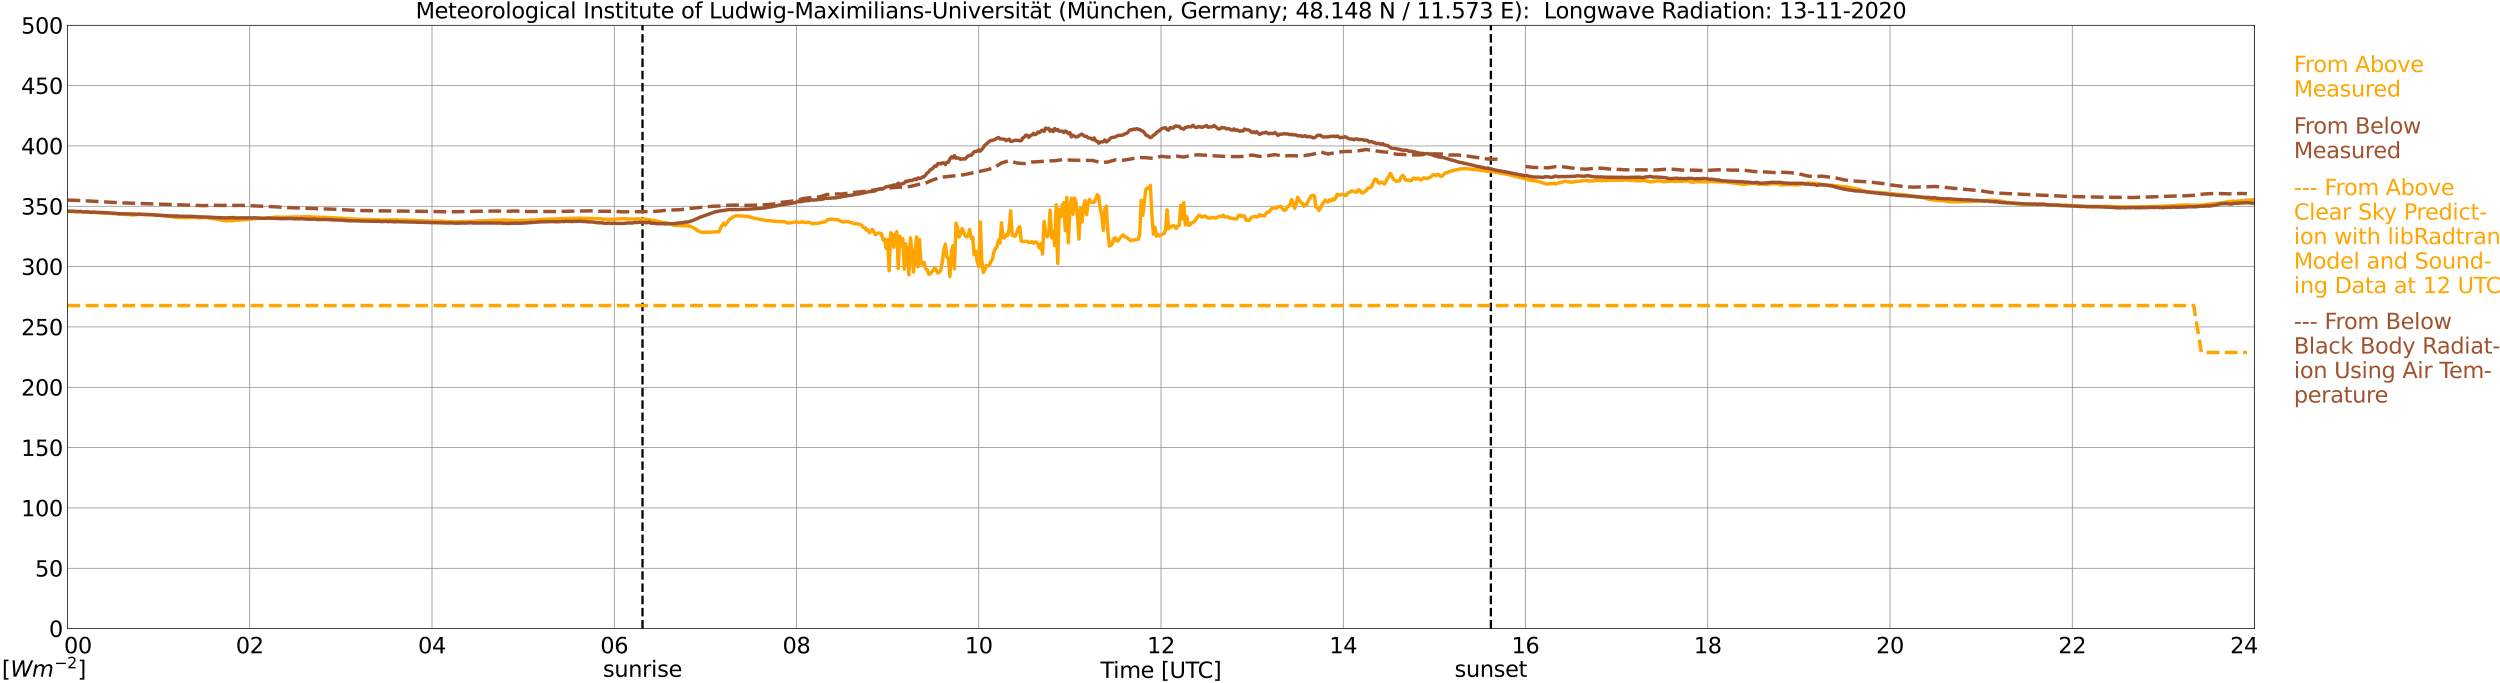 <?xml version="1.0" encoding="utf-8" standalone="no"?>
<!DOCTYPE svg PUBLIC "-//W3C//DTD SVG 1.1//EN"
  "http://www.w3.org/Graphics/SVG/1.1/DTD/svg11.dtd">
<svg xmlns:xlink="http://www.w3.org/1999/xlink" width="1085.4pt" height="296.64pt" viewBox="0 0 1085.4 296.64" xmlns="http://www.w3.org/2000/svg" version="1.1">
 <defs>
  <style type="text/css">*{stroke-linejoin: round; stroke-linecap: butt}</style>
 </defs>
 <g id="figure_1">
  <g id="patch_1">
   <path d="M 0 296.64 
L 1085.4 296.64 
L 1085.4 0 
L 0 0 
z
" style="fill: #ffffff"/>
  </g>
  <g id="axes_1">
   <g id="patch_2">
    <path d="M 29.306 272.909 
L 978.814 272.909 
L 978.814 10.976 
L 29.306 10.976 
z
" style="fill: #ffffff"/>
   </g>
   <g id="patch_3">
    <path d="M 978.814 272.909 
L 978.814 272.909 
L 978.814 10.976 
L 978.814 10.976 
z
" clip-path="url(#pa4ca800451)" style="fill: #d3d3d3; opacity: 0.25; stroke: #d3d3d3; stroke-linejoin: miter"/>
   </g>
   <g id="matplotlib.axis_1">
    <g id="xtick_1">
     <g id="line2d_1">
      <path d="M 29.306 272.909 
L 29.306 10.976 
" clip-path="url(#pa4ca800451)" style="fill: none; stroke: #808080; stroke-width: 0.3; stroke-linecap: square"/>
     </g>
     <g id="line2d_2"/>
     <g id="text_1">
      <!--    00 -->
      <g transform="translate(18.733 283.627) scale(0.095 -0.095)">
       <defs>
        <path id="DejaVuSans-20" transform="scale(0.016)"/>
        <path id="DejaVuSans-30" d="M 2034 4250 
Q 1547 4250 1301 3770 
Q 1056 3291 1056 2328 
Q 1056 1369 1301 889 
Q 1547 409 2034 409 
Q 2525 409 2770 889 
Q 3016 1369 3016 2328 
Q 3016 3291 2770 3770 
Q 2525 4250 2034 4250 
z
M 2034 4750 
Q 2819 4750 3233 4129 
Q 3647 3509 3647 2328 
Q 3647 1150 3233 529 
Q 2819 -91 2034 -91 
Q 1250 -91 836 529 
Q 422 1150 422 2328 
Q 422 3509 836 4129 
Q 1250 4750 2034 4750 
z
" transform="scale(0.016)"/>
       </defs>
       <use xlink:href="#DejaVuSans-20"/>
       <use xlink:href="#DejaVuSans-20" transform="translate(31.787 0)"/>
       <use xlink:href="#DejaVuSans-20" transform="translate(63.574 0)"/>
       <use xlink:href="#DejaVuSans-30" transform="translate(95.361 0)"/>
       <use xlink:href="#DejaVuSans-30" transform="translate(158.984 0)"/>
      </g>
     </g>
    </g>
    <g id="xtick_2">
     <g id="line2d_3">
      <path d="M 108.431 272.909 
L 108.431 10.976 
" clip-path="url(#pa4ca800451)" style="fill: none; stroke: #808080; stroke-width: 0.3; stroke-linecap: square"/>
     </g>
     <g id="line2d_4"/>
     <g id="text_2">
      <!-- 02 -->
      <g transform="translate(102.387 283.627) scale(0.095 -0.095)">
       <defs>
        <path id="DejaVuSans-32" d="M 1228 531 
L 3431 531 
L 3431 0 
L 469 0 
L 469 531 
Q 828 903 1448 1529 
Q 2069 2156 2228 2338 
Q 2531 2678 2651 2914 
Q 2772 3150 2772 3378 
Q 2772 3750 2511 3984 
Q 2250 4219 1831 4219 
Q 1534 4219 1204 4116 
Q 875 4013 500 3803 
L 500 4441 
Q 881 4594 1212 4672 
Q 1544 4750 1819 4750 
Q 2544 4750 2975 4387 
Q 3406 4025 3406 3419 
Q 3406 3131 3298 2873 
Q 3191 2616 2906 2266 
Q 2828 2175 2409 1742 
Q 1991 1309 1228 531 
z
" transform="scale(0.016)"/>
       </defs>
       <use xlink:href="#DejaVuSans-30"/>
       <use xlink:href="#DejaVuSans-32" transform="translate(63.623 0)"/>
      </g>
     </g>
    </g>
    <g id="xtick_3">
     <g id="line2d_5">
      <path d="M 187.557 272.909 
L 187.557 10.976 
" clip-path="url(#pa4ca800451)" style="fill: none; stroke: #808080; stroke-width: 0.3; stroke-linecap: square"/>
     </g>
     <g id="line2d_6"/>
     <g id="text_3">
      <!-- 04 -->
      <g transform="translate(181.513 283.627) scale(0.095 -0.095)">
       <defs>
        <path id="DejaVuSans-34" d="M 2419 4116 
L 825 1625 
L 2419 1625 
L 2419 4116 
z
M 2253 4666 
L 3047 4666 
L 3047 1625 
L 3713 1625 
L 3713 1100 
L 3047 1100 
L 3047 0 
L 2419 0 
L 2419 1100 
L 313 1100 
L 313 1709 
L 2253 4666 
z
" transform="scale(0.016)"/>
       </defs>
       <use xlink:href="#DejaVuSans-30"/>
       <use xlink:href="#DejaVuSans-34" transform="translate(63.623 0)"/>
      </g>
     </g>
    </g>
    <g id="xtick_4">
     <g id="line2d_7">
      <path d="M 266.683 272.909 
L 266.683 10.976 
" clip-path="url(#pa4ca800451)" style="fill: none; stroke: #808080; stroke-width: 0.3; stroke-linecap: square"/>
     </g>
     <g id="line2d_8"/>
     <g id="text_4">
      <!-- 06 -->
      <g transform="translate(260.638 283.627) scale(0.095 -0.095)">
       <defs>
        <path id="DejaVuSans-36" d="M 2113 2584 
Q 1688 2584 1439 2293 
Q 1191 2003 1191 1497 
Q 1191 994 1439 701 
Q 1688 409 2113 409 
Q 2538 409 2786 701 
Q 3034 994 3034 1497 
Q 3034 2003 2786 2293 
Q 2538 2584 2113 2584 
z
M 3366 4563 
L 3366 3988 
Q 3128 4100 2886 4159 
Q 2644 4219 2406 4219 
Q 1781 4219 1451 3797 
Q 1122 3375 1075 2522 
Q 1259 2794 1537 2939 
Q 1816 3084 2150 3084 
Q 2853 3084 3261 2657 
Q 3669 2231 3669 1497 
Q 3669 778 3244 343 
Q 2819 -91 2113 -91 
Q 1303 -91 875 529 
Q 447 1150 447 2328 
Q 447 3434 972 4092 
Q 1497 4750 2381 4750 
Q 2619 4750 2861 4703 
Q 3103 4656 3366 4563 
z
" transform="scale(0.016)"/>
       </defs>
       <use xlink:href="#DejaVuSans-30"/>
       <use xlink:href="#DejaVuSans-36" transform="translate(63.623 0)"/>
      </g>
     </g>
    </g>
    <g id="xtick_5">
     <g id="line2d_9">
      <path d="M 345.808 272.909 
L 345.808 10.976 
" clip-path="url(#pa4ca800451)" style="fill: none; stroke: #808080; stroke-width: 0.3; stroke-linecap: square"/>
     </g>
     <g id="line2d_10"/>
     <g id="text_5">
      <!-- 08 -->
      <g transform="translate(339.764 283.627) scale(0.095 -0.095)">
       <defs>
        <path id="DejaVuSans-38" d="M 2034 2216 
Q 1584 2216 1326 1975 
Q 1069 1734 1069 1313 
Q 1069 891 1326 650 
Q 1584 409 2034 409 
Q 2484 409 2743 651 
Q 3003 894 3003 1313 
Q 3003 1734 2745 1975 
Q 2488 2216 2034 2216 
z
M 1403 2484 
Q 997 2584 770 2862 
Q 544 3141 544 3541 
Q 544 4100 942 4425 
Q 1341 4750 2034 4750 
Q 2731 4750 3128 4425 
Q 3525 4100 3525 3541 
Q 3525 3141 3298 2862 
Q 3072 2584 2669 2484 
Q 3125 2378 3379 2068 
Q 3634 1759 3634 1313 
Q 3634 634 3220 271 
Q 2806 -91 2034 -91 
Q 1263 -91 848 271 
Q 434 634 434 1313 
Q 434 1759 690 2068 
Q 947 2378 1403 2484 
z
M 1172 3481 
Q 1172 3119 1398 2916 
Q 1625 2713 2034 2713 
Q 2441 2713 2670 2916 
Q 2900 3119 2900 3481 
Q 2900 3844 2670 4047 
Q 2441 4250 2034 4250 
Q 1625 4250 1398 4047 
Q 1172 3844 1172 3481 
z
" transform="scale(0.016)"/>
       </defs>
       <use xlink:href="#DejaVuSans-30"/>
       <use xlink:href="#DejaVuSans-38" transform="translate(63.623 0)"/>
      </g>
     </g>
    </g>
    <g id="xtick_6">
     <g id="line2d_11">
      <path d="M 424.934 272.909 
L 424.934 10.976 
" clip-path="url(#pa4ca800451)" style="fill: none; stroke: #808080; stroke-width: 0.3; stroke-linecap: square"/>
     </g>
     <g id="line2d_12"/>
     <g id="text_6">
      <!-- 10 -->
      <g transform="translate(418.89 283.627) scale(0.095 -0.095)">
       <defs>
        <path id="DejaVuSans-31" d="M 794 531 
L 1825 531 
L 1825 4091 
L 703 3866 
L 703 4441 
L 1819 4666 
L 2450 4666 
L 2450 531 
L 3481 531 
L 3481 0 
L 794 0 
L 794 531 
z
" transform="scale(0.016)"/>
       </defs>
       <use xlink:href="#DejaVuSans-31"/>
       <use xlink:href="#DejaVuSans-30" transform="translate(63.623 0)"/>
      </g>
     </g>
    </g>
    <g id="xtick_7">
     <g id="line2d_13">
      <path d="M 504.06 272.909 
L 504.06 10.976 
" clip-path="url(#pa4ca800451)" style="fill: none; stroke: #808080; stroke-width: 0.3; stroke-linecap: square"/>
     </g>
     <g id="line2d_14"/>
     <g id="text_7">
      <!-- 12 -->
      <g transform="translate(498.015 283.627) scale(0.095 -0.095)">
       <use xlink:href="#DejaVuSans-31"/>
       <use xlink:href="#DejaVuSans-32" transform="translate(63.623 0)"/>
      </g>
     </g>
    </g>
    <g id="xtick_8">
     <g id="line2d_15">
      <path d="M 583.185 272.909 
L 583.185 10.976 
" clip-path="url(#pa4ca800451)" style="fill: none; stroke: #808080; stroke-width: 0.3; stroke-linecap: square"/>
     </g>
     <g id="line2d_16"/>
     <g id="text_8">
      <!-- 14 -->
      <g transform="translate(577.141 283.627) scale(0.095 -0.095)">
       <use xlink:href="#DejaVuSans-31"/>
       <use xlink:href="#DejaVuSans-34" transform="translate(63.623 0)"/>
      </g>
     </g>
    </g>
    <g id="xtick_9">
     <g id="line2d_17">
      <path d="M 662.311 272.909 
L 662.311 10.976 
" clip-path="url(#pa4ca800451)" style="fill: none; stroke: #808080; stroke-width: 0.3; stroke-linecap: square"/>
     </g>
     <g id="line2d_18"/>
     <g id="text_9">
      <!-- 16 -->
      <g transform="translate(656.267 283.627) scale(0.095 -0.095)">
       <use xlink:href="#DejaVuSans-31"/>
       <use xlink:href="#DejaVuSans-36" transform="translate(63.623 0)"/>
      </g>
     </g>
    </g>
    <g id="xtick_10">
     <g id="line2d_19">
      <path d="M 741.437 272.909 
L 741.437 10.976 
" clip-path="url(#pa4ca800451)" style="fill: none; stroke: #808080; stroke-width: 0.3; stroke-linecap: square"/>
     </g>
     <g id="line2d_20"/>
     <g id="text_10">
      <!-- 18 -->
      <g transform="translate(735.392 283.627) scale(0.095 -0.095)">
       <use xlink:href="#DejaVuSans-31"/>
       <use xlink:href="#DejaVuSans-38" transform="translate(63.623 0)"/>
      </g>
     </g>
    </g>
    <g id="xtick_11">
     <g id="line2d_21">
      <path d="M 820.562 272.909 
L 820.562 10.976 
" clip-path="url(#pa4ca800451)" style="fill: none; stroke: #808080; stroke-width: 0.3; stroke-linecap: square"/>
     </g>
     <g id="line2d_22"/>
     <g id="text_11">
      <!-- 20 -->
      <g transform="translate(814.518 283.627) scale(0.095 -0.095)">
       <use xlink:href="#DejaVuSans-32"/>
       <use xlink:href="#DejaVuSans-30" transform="translate(63.623 0)"/>
      </g>
     </g>
    </g>
    <g id="xtick_12">
     <g id="line2d_23">
      <path d="M 899.688 272.909 
L 899.688 10.976 
" clip-path="url(#pa4ca800451)" style="fill: none; stroke: #808080; stroke-width: 0.3; stroke-linecap: square"/>
     </g>
     <g id="line2d_24"/>
     <g id="text_12">
      <!-- 22 -->
      <g transform="translate(893.644 283.627) scale(0.095 -0.095)">
       <use xlink:href="#DejaVuSans-32"/>
       <use xlink:href="#DejaVuSans-32" transform="translate(63.623 0)"/>
      </g>
     </g>
    </g>
    <g id="xtick_13">
     <g id="line2d_25">
      <path d="M 978.814 272.909 
L 978.814 10.976 
" clip-path="url(#pa4ca800451)" style="fill: none; stroke: #808080; stroke-width: 0.3; stroke-linecap: square"/>
     </g>
     <g id="line2d_26"/>
     <g id="text_13">
      <!-- 24    -->
      <g transform="translate(968.241 283.627) scale(0.095 -0.095)">
       <use xlink:href="#DejaVuSans-32"/>
       <use xlink:href="#DejaVuSans-34" transform="translate(63.623 0)"/>
       <use xlink:href="#DejaVuSans-20" transform="translate(127.246 0)"/>
       <use xlink:href="#DejaVuSans-20" transform="translate(159.033 0)"/>
       <use xlink:href="#DejaVuSans-20" transform="translate(190.82 0)"/>
      </g>
     </g>
    </g>
    <g id="text_14">
     <!-- Time [UTC] -->
     <g transform="translate(477.806 294.322) scale(0.095 -0.095)">
      <defs>
       <path id="DejaVuSans-54" d="M -19 4666 
L 3928 4666 
L 3928 4134 
L 2272 4134 
L 2272 0 
L 1638 0 
L 1638 4134 
L -19 4134 
L -19 4666 
z
" transform="scale(0.016)"/>
       <path id="DejaVuSans-69" d="M 603 3500 
L 1178 3500 
L 1178 0 
L 603 0 
L 603 3500 
z
M 603 4863 
L 1178 4863 
L 1178 4134 
L 603 4134 
L 603 4863 
z
" transform="scale(0.016)"/>
       <path id="DejaVuSans-6d" d="M 3328 2828 
Q 3544 3216 3844 3400 
Q 4144 3584 4550 3584 
Q 5097 3584 5394 3201 
Q 5691 2819 5691 2113 
L 5691 0 
L 5113 0 
L 5113 2094 
Q 5113 2597 4934 2840 
Q 4756 3084 4391 3084 
Q 3944 3084 3684 2787 
Q 3425 2491 3425 1978 
L 3425 0 
L 2847 0 
L 2847 2094 
Q 2847 2600 2669 2842 
Q 2491 3084 2119 3084 
Q 1678 3084 1418 2786 
Q 1159 2488 1159 1978 
L 1159 0 
L 581 0 
L 581 3500 
L 1159 3500 
L 1159 2956 
Q 1356 3278 1631 3431 
Q 1906 3584 2284 3584 
Q 2666 3584 2933 3390 
Q 3200 3197 3328 2828 
z
" transform="scale(0.016)"/>
       <path id="DejaVuSans-65" d="M 3597 1894 
L 3597 1613 
L 953 1613 
Q 991 1019 1311 708 
Q 1631 397 2203 397 
Q 2534 397 2845 478 
Q 3156 559 3463 722 
L 3463 178 
Q 3153 47 2828 -22 
Q 2503 -91 2169 -91 
Q 1331 -91 842 396 
Q 353 884 353 1716 
Q 353 2575 817 3079 
Q 1281 3584 2069 3584 
Q 2775 3584 3186 3129 
Q 3597 2675 3597 1894 
z
M 3022 2063 
Q 3016 2534 2758 2815 
Q 2500 3097 2075 3097 
Q 1594 3097 1305 2825 
Q 1016 2553 972 2059 
L 3022 2063 
z
" transform="scale(0.016)"/>
       <path id="DejaVuSans-5b" d="M 550 4863 
L 1875 4863 
L 1875 4416 
L 1125 4416 
L 1125 -397 
L 1875 -397 
L 1875 -844 
L 550 -844 
L 550 4863 
z
" transform="scale(0.016)"/>
       <path id="DejaVuSans-55" d="M 556 4666 
L 1191 4666 
L 1191 1831 
Q 1191 1081 1462 751 
Q 1734 422 2344 422 
Q 2950 422 3222 751 
Q 3494 1081 3494 1831 
L 3494 4666 
L 4128 4666 
L 4128 1753 
Q 4128 841 3676 375 
Q 3225 -91 2344 -91 
Q 1459 -91 1007 375 
Q 556 841 556 1753 
L 556 4666 
z
" transform="scale(0.016)"/>
       <path id="DejaVuSans-43" d="M 4122 4306 
L 4122 3641 
Q 3803 3938 3442 4084 
Q 3081 4231 2675 4231 
Q 1875 4231 1450 3742 
Q 1025 3253 1025 2328 
Q 1025 1406 1450 917 
Q 1875 428 2675 428 
Q 3081 428 3442 575 
Q 3803 722 4122 1019 
L 4122 359 
Q 3791 134 3420 21 
Q 3050 -91 2638 -91 
Q 1578 -91 968 557 
Q 359 1206 359 2328 
Q 359 3453 968 4101 
Q 1578 4750 2638 4750 
Q 3056 4750 3426 4639 
Q 3797 4528 4122 4306 
z
" transform="scale(0.016)"/>
       <path id="DejaVuSans-5d" d="M 1947 4863 
L 1947 -844 
L 622 -844 
L 622 -397 
L 1369 -397 
L 1369 4416 
L 622 4416 
L 622 4863 
L 1947 4863 
z
" transform="scale(0.016)"/>
      </defs>
      <use xlink:href="#DejaVuSans-54"/>
      <use xlink:href="#DejaVuSans-69" transform="translate(57.959 0)"/>
      <use xlink:href="#DejaVuSans-6d" transform="translate(85.742 0)"/>
      <use xlink:href="#DejaVuSans-65" transform="translate(183.154 0)"/>
      <use xlink:href="#DejaVuSans-20" transform="translate(244.678 0)"/>
      <use xlink:href="#DejaVuSans-5b" transform="translate(276.465 0)"/>
      <use xlink:href="#DejaVuSans-55" transform="translate(315.479 0)"/>
      <use xlink:href="#DejaVuSans-54" transform="translate(388.672 0)"/>
      <use xlink:href="#DejaVuSans-43" transform="translate(443.881 0)"/>
      <use xlink:href="#DejaVuSans-5d" transform="translate(513.705 0)"/>
     </g>
    </g>
   </g>
   <g id="matplotlib.axis_2">
    <g id="ytick_1">
     <g id="line2d_27">
      <path d="M 29.306 272.909 
L 978.814 272.909 
" clip-path="url(#pa4ca800451)" style="fill: none; stroke: #808080; stroke-width: 0.3; stroke-linecap: square"/>
     </g>
     <g id="line2d_28"/>
     <g id="text_15">
      <!-- 0 -->
      <g transform="translate(21.261 276.518) scale(0.095 -0.095)">
       <use xlink:href="#DejaVuSans-30"/>
      </g>
     </g>
    </g>
    <g id="ytick_2">
     <g id="line2d_29">
      <path d="M 29.306 246.715 
L 978.814 246.715 
" clip-path="url(#pa4ca800451)" style="fill: none; stroke: #808080; stroke-width: 0.3; stroke-linecap: square"/>
     </g>
     <g id="line2d_30"/>
     <g id="text_16">
      <!-- 50 -->
      <g transform="translate(15.217 250.325) scale(0.095 -0.095)">
       <defs>
        <path id="DejaVuSans-35" d="M 691 4666 
L 3169 4666 
L 3169 4134 
L 1269 4134 
L 1269 2991 
Q 1406 3038 1543 3061 
Q 1681 3084 1819 3084 
Q 2600 3084 3056 2656 
Q 3513 2228 3513 1497 
Q 3513 744 3044 326 
Q 2575 -91 1722 -91 
Q 1428 -91 1123 -41 
Q 819 9 494 109 
L 494 744 
Q 775 591 1075 516 
Q 1375 441 1709 441 
Q 2250 441 2565 725 
Q 2881 1009 2881 1497 
Q 2881 1984 2565 2268 
Q 2250 2553 1709 2553 
Q 1456 2553 1204 2497 
Q 953 2441 691 2322 
L 691 4666 
z
" transform="scale(0.016)"/>
       </defs>
       <use xlink:href="#DejaVuSans-35"/>
       <use xlink:href="#DejaVuSans-30" transform="translate(63.623 0)"/>
      </g>
     </g>
    </g>
    <g id="ytick_3">
     <g id="line2d_31">
      <path d="M 29.306 220.522 
L 978.814 220.522 
" clip-path="url(#pa4ca800451)" style="fill: none; stroke: #808080; stroke-width: 0.3; stroke-linecap: square"/>
     </g>
     <g id="line2d_32"/>
     <g id="text_17">
      <!-- 100 -->
      <g transform="translate(9.173 224.131) scale(0.095 -0.095)">
       <use xlink:href="#DejaVuSans-31"/>
       <use xlink:href="#DejaVuSans-30" transform="translate(63.623 0)"/>
       <use xlink:href="#DejaVuSans-30" transform="translate(127.246 0)"/>
      </g>
     </g>
    </g>
    <g id="ytick_4">
     <g id="line2d_33">
      <path d="M 29.306 194.329 
L 978.814 194.329 
" clip-path="url(#pa4ca800451)" style="fill: none; stroke: #808080; stroke-width: 0.3; stroke-linecap: square"/>
     </g>
     <g id="line2d_34"/>
     <g id="text_18">
      <!-- 150 -->
      <g transform="translate(9.173 197.938) scale(0.095 -0.095)">
       <use xlink:href="#DejaVuSans-31"/>
       <use xlink:href="#DejaVuSans-35" transform="translate(63.623 0)"/>
       <use xlink:href="#DejaVuSans-30" transform="translate(127.246 0)"/>
      </g>
     </g>
    </g>
    <g id="ytick_5">
     <g id="line2d_35">
      <path d="M 29.306 168.136 
L 978.814 168.136 
" clip-path="url(#pa4ca800451)" style="fill: none; stroke: #808080; stroke-width: 0.3; stroke-linecap: square"/>
     </g>
     <g id="line2d_36"/>
     <g id="text_19">
      <!-- 200 -->
      <g transform="translate(9.173 171.745) scale(0.095 -0.095)">
       <use xlink:href="#DejaVuSans-32"/>
       <use xlink:href="#DejaVuSans-30" transform="translate(63.623 0)"/>
       <use xlink:href="#DejaVuSans-30" transform="translate(127.246 0)"/>
      </g>
     </g>
    </g>
    <g id="ytick_6">
     <g id="line2d_37">
      <path d="M 29.306 141.942 
L 978.814 141.942 
" clip-path="url(#pa4ca800451)" style="fill: none; stroke: #808080; stroke-width: 0.3; stroke-linecap: square"/>
     </g>
     <g id="line2d_38"/>
     <g id="text_20">
      <!-- 250 -->
      <g transform="translate(9.173 145.551) scale(0.095 -0.095)">
       <use xlink:href="#DejaVuSans-32"/>
       <use xlink:href="#DejaVuSans-35" transform="translate(63.623 0)"/>
       <use xlink:href="#DejaVuSans-30" transform="translate(127.246 0)"/>
      </g>
     </g>
    </g>
    <g id="ytick_7">
     <g id="line2d_39">
      <path d="M 29.306 115.749 
L 978.814 115.749 
" clip-path="url(#pa4ca800451)" style="fill: none; stroke: #808080; stroke-width: 0.3; stroke-linecap: square"/>
     </g>
     <g id="line2d_40"/>
     <g id="text_21">
      <!-- 300 -->
      <g transform="translate(9.173 119.358) scale(0.095 -0.095)">
       <defs>
        <path id="DejaVuSans-33" d="M 2597 2516 
Q 3050 2419 3304 2112 
Q 3559 1806 3559 1356 
Q 3559 666 3084 287 
Q 2609 -91 1734 -91 
Q 1441 -91 1130 -33 
Q 819 25 488 141 
L 488 750 
Q 750 597 1062 519 
Q 1375 441 1716 441 
Q 2309 441 2620 675 
Q 2931 909 2931 1356 
Q 2931 1769 2642 2001 
Q 2353 2234 1838 2234 
L 1294 2234 
L 1294 2753 
L 1863 2753 
Q 2328 2753 2575 2939 
Q 2822 3125 2822 3475 
Q 2822 3834 2567 4026 
Q 2313 4219 1838 4219 
Q 1578 4219 1281 4162 
Q 984 4106 628 3988 
L 628 4550 
Q 988 4650 1302 4700 
Q 1616 4750 1894 4750 
Q 2613 4750 3031 4423 
Q 3450 4097 3450 3541 
Q 3450 3153 3228 2886 
Q 3006 2619 2597 2516 
z
" transform="scale(0.016)"/>
       </defs>
       <use xlink:href="#DejaVuSans-33"/>
       <use xlink:href="#DejaVuSans-30" transform="translate(63.623 0)"/>
       <use xlink:href="#DejaVuSans-30" transform="translate(127.246 0)"/>
      </g>
     </g>
    </g>
    <g id="ytick_8">
     <g id="line2d_41">
      <path d="M 29.306 89.556 
L 978.814 89.556 
" clip-path="url(#pa4ca800451)" style="fill: none; stroke: #808080; stroke-width: 0.3; stroke-linecap: square"/>
     </g>
     <g id="line2d_42"/>
     <g id="text_22">
      <!-- 350 -->
      <g transform="translate(9.173 93.165) scale(0.095 -0.095)">
       <use xlink:href="#DejaVuSans-33"/>
       <use xlink:href="#DejaVuSans-35" transform="translate(63.623 0)"/>
       <use xlink:href="#DejaVuSans-30" transform="translate(127.246 0)"/>
      </g>
     </g>
    </g>
    <g id="ytick_9">
     <g id="line2d_43">
      <path d="M 29.306 63.362 
L 978.814 63.362 
" clip-path="url(#pa4ca800451)" style="fill: none; stroke: #808080; stroke-width: 0.3; stroke-linecap: square"/>
     </g>
     <g id="line2d_44"/>
     <g id="text_23">
      <!-- 400 -->
      <g transform="translate(9.173 66.972) scale(0.095 -0.095)">
       <use xlink:href="#DejaVuSans-34"/>
       <use xlink:href="#DejaVuSans-30" transform="translate(63.623 0)"/>
       <use xlink:href="#DejaVuSans-30" transform="translate(127.246 0)"/>
      </g>
     </g>
    </g>
    <g id="ytick_10">
     <g id="line2d_45">
      <path d="M 29.306 37.169 
L 978.814 37.169 
" clip-path="url(#pa4ca800451)" style="fill: none; stroke: #808080; stroke-width: 0.3; stroke-linecap: square"/>
     </g>
     <g id="line2d_46"/>
     <g id="text_24">
      <!-- 450 -->
      <g transform="translate(9.173 40.778) scale(0.095 -0.095)">
       <use xlink:href="#DejaVuSans-34"/>
       <use xlink:href="#DejaVuSans-35" transform="translate(63.623 0)"/>
       <use xlink:href="#DejaVuSans-30" transform="translate(127.246 0)"/>
      </g>
     </g>
    </g>
    <g id="ytick_11">
     <g id="line2d_47">
      <path d="M 29.306 10.976 
L 978.814 10.976 
" clip-path="url(#pa4ca800451)" style="fill: none; stroke: #808080; stroke-width: 0.3; stroke-linecap: square"/>
     </g>
     <g id="line2d_48"/>
     <g id="text_25">
      <!-- 500 -->
      <g transform="translate(9.173 14.585) scale(0.095 -0.095)">
       <use xlink:href="#DejaVuSans-35"/>
       <use xlink:href="#DejaVuSans-30" transform="translate(63.623 0)"/>
       <use xlink:href="#DejaVuSans-30" transform="translate(127.246 0)"/>
      </g>
     </g>
    </g>
   </g>
   <g id="line2d_49">
    <path d="M 278.947 272.909 
L 278.947 10.976 
" clip-path="url(#pa4ca800451)" style="fill: none; stroke-dasharray: 3.7,1.6; stroke-dashoffset: 0; stroke: #000000"/>
   </g>
   <g id="line2d_50">
    <path d="M 647.277 272.909 
L 647.277 10.976 
" clip-path="url(#pa4ca800451)" style="fill: none; stroke-dasharray: 3.7,1.6; stroke-dashoffset: 0; stroke: #000000"/>
   </g>
   <g id="line2d_51">
    <path d="M 29.306 91.751 
L 33.921 92.002 
L 34.581 91.95 
L 35.9 92.07 
L 36.559 91.971 
L 55.022 93.081 
L 55.681 93.212 
L 56.34 93.202 
L 57.659 93.364 
L 59.637 93.149 
L 60.956 93.139 
L 62.934 93.202 
L 65.572 93.244 
L 68.869 93.437 
L 69.528 93.605 
L 70.847 93.616 
L 73.484 93.993 
L 74.803 94.171 
L 75.462 94.208 
L 76.122 94.391 
L 82.056 94.517 
L 83.375 94.307 
L 84.034 94.401 
L 84.694 94.37 
L 86.013 94.548 
L 87.991 94.548 
L 88.65 94.386 
L 91.947 94.852 
L 93.925 95.088 
L 97.881 95.858 
L 99.2 95.805 
L 101.178 95.837 
L 101.838 95.622 
L 106.453 95.402 
L 107.772 95.25 
L 109.75 94.983 
L 111.069 94.941 
L 111.728 94.8 
L 112.388 94.857 
L 114.366 94.684 
L 116.344 94.621 
L 117.663 94.454 
L 118.322 94.449 
L 119.641 94.244 
L 122.938 94.307 
L 130.85 94.16 
L 133.488 94.014 
L 135.466 94.218 
L 140.741 94.365 
L 146.676 94.663 
L 147.335 94.731 
L 147.994 94.684 
L 149.972 94.92 
L 150.632 94.841 
L 152.61 95.072 
L 153.929 95.056 
L 155.247 95.171 
L 158.544 95.292 
L 160.523 95.266 
L 161.841 95.371 
L 167.776 95.533 
L 169.754 95.454 
L 172.391 95.391 
L 173.051 95.491 
L 175.029 95.501 
L 179.645 95.685 
L 180.963 95.837 
L 181.623 95.774 
L 183.601 95.894 
L 190.195 96.01 
L 191.513 95.963 
L 192.832 96.146 
L 194.151 96.219 
L 198.767 96.272 
L 199.426 96.303 
L 200.085 96.209 
L 201.404 96.203 
L 205.36 96.13 
L 206.679 95.978 
L 213.273 95.763 
L 213.932 95.643 
L 217.229 95.601 
L 217.889 95.496 
L 221.845 95.643 
L 223.823 95.852 
L 225.801 95.664 
L 229.757 95.643 
L 230.417 95.481 
L 231.736 95.549 
L 233.054 95.391 
L 236.351 95.203 
L 250.858 94.71 
L 253.495 94.779 
L 258.111 94.868 
L 260.748 95.009 
L 262.067 95.192 
L 264.705 95.24 
L 266.023 95.208 
L 270.639 94.946 
L 271.958 95.04 
L 273.277 95.093 
L 275.914 95.103 
L 276.573 95.04 
L 278.552 95.145 
L 279.87 95.177 
L 281.849 95.334 
L 283.167 95.674 
L 283.827 95.701 
L 288.442 96.696 
L 289.761 96.764 
L 293.058 97.88 
L 298.992 98.074 
L 300.971 98.802 
L 301.63 99.169 
L 302.949 100.201 
L 304.267 100.798 
L 304.927 100.913 
L 312.18 100.599 
L 312.839 98.964 
L 314.158 96.885 
L 314.818 97.754 
L 316.796 95.114 
L 317.455 94.904 
L 318.114 94.134 
L 318.774 94.029 
L 319.433 93.736 
L 320.093 93.684 
L 322.071 93.773 
L 324.049 93.972 
L 325.368 94.113 
L 327.346 94.726 
L 332.621 95.711 
L 333.94 95.784 
L 334.599 95.811 
L 335.258 95.989 
L 337.896 96.198 
L 340.533 96.251 
L 341.852 96.785 
L 343.171 96.764 
L 345.808 96.277 
L 347.127 96.56 
L 348.446 96.277 
L 349.105 96.539 
L 351.083 96.57 
L 351.743 96.67 
L 352.402 97.125 
L 355.04 96.963 
L 358.337 96.251 
L 359.655 95.208 
L 360.315 95.271 
L 360.974 95.114 
L 362.952 95.344 
L 363.612 95.391 
L 365.59 96.256 
L 366.249 96.355 
L 366.909 96.34 
L 367.568 96.209 
L 368.227 96.193 
L 370.865 97.094 
L 372.184 97.199 
L 373.502 97.44 
L 374.162 97.932 
L 374.821 98.797 
L 375.481 98.812 
L 376.14 99.902 
L 376.799 99.771 
L 377.459 101.039 
L 378.118 100.515 
L 378.777 99.593 
L 380.096 101.887 
L 380.756 101.416 
L 381.415 101.128 
L 382.074 101.28 
L 382.734 101.578 
L 383.393 104.177 
L 384.053 103.779 
L 384.712 107.833 
L 385.371 104.046 
L 386.031 117.567 
L 386.69 101.034 
L 387.349 101.73 
L 388.009 107.32 
L 388.668 101.809 
L 389.328 100.609 
L 389.987 116.54 
L 390.646 102.474 
L 391.306 106.697 
L 391.965 103.595 
L 392.624 116.844 
L 393.284 105.848 
L 393.943 110.783 
L 394.603 119.322 
L 395.262 103.291 
L 395.921 108.656 
L 396.581 118.101 
L 397.24 111.217 
L 397.899 102.851 
L 398.559 115.848 
L 399.218 103.972 
L 399.878 114.439 
L 400.537 114.717 
L 401.196 113.889 
L 401.856 116.718 
L 402.515 117.08 
L 403.175 119.013 
L 403.834 118.992 
L 405.153 117.263 
L 405.812 116.205 
L 406.471 117.158 
L 407.131 118.536 
L 407.79 118.206 
L 408.45 117.221 
L 409.109 113.758 
L 409.768 108.451 
L 410.428 105.963 
L 411.087 111.553 
L 411.746 112.297 
L 412.406 120.06 
L 413.065 109.08 
L 413.725 106.67 
L 414.384 116.702 
L 415.043 96.822 
L 415.703 98.749 
L 416.362 102.914 
L 417.022 101.594 
L 417.681 99.221 
L 418.34 100.641 
L 419 102.343 
L 419.659 102.804 
L 420.318 102.359 
L 420.978 99.64 
L 421.637 103.449 
L 422.297 102.956 
L 422.956 110.631 
L 423.615 109.038 
L 424.275 113.522 
L 424.934 115.812 
L 425.593 96.361 
L 426.253 113.124 
L 426.912 118.326 
L 427.572 117.127 
L 428.231 115.199 
L 428.89 115.466 
L 429.55 115.194 
L 430.209 113.402 
L 430.869 112.642 
L 431.528 109.295 
L 432.187 107.849 
L 432.847 107.273 
L 433.506 104.208 
L 434.165 105.539 
L 434.825 96.733 
L 435.484 103.029 
L 436.144 103.344 
L 436.803 101.987 
L 437.462 102.249 
L 438.122 99.561 
L 438.781 91.541 
L 439.44 102.086 
L 440.759 102.568 
L 441.419 101.222 
L 442.078 99.195 
L 442.737 98.388 
L 443.397 104.737 
L 444.056 104.889 
L 444.716 104.769 
L 445.375 104.868 
L 446.034 104.706 
L 446.694 105.334 
L 447.353 105.251 
L 448.012 104.889 
L 448.672 105.596 
L 449.331 105.088 
L 449.991 105.057 
L 450.65 106 
L 451.309 107.713 
L 451.969 105.754 
L 452.628 110.28 
L 453.287 96.125 
L 453.947 101.159 
L 454.606 102.825 
L 455.266 101.872 
L 455.925 91.284 
L 456.584 103.239 
L 457.244 100.4 
L 457.903 106.676 
L 458.563 88.875 
L 459.222 114.35 
L 459.881 90.923 
L 460.541 94.202 
L 461.2 89.068 
L 461.859 87.958 
L 462.519 100.138 
L 463.178 85.742 
L 463.838 105.34 
L 464.497 91.012 
L 465.156 86.088 
L 465.816 93.029 
L 466.475 85.988 
L 467.134 87.539 
L 467.794 94.202 
L 468.453 103.789 
L 469.113 90.499 
L 469.772 96.345 
L 470.431 89.697 
L 471.091 87.12 
L 471.75 93.207 
L 472.409 88.235 
L 473.069 86.627 
L 473.728 87.801 
L 474.388 87.905 
L 475.047 87.712 
L 475.706 86.402 
L 476.366 84.542 
L 477.025 85.124 
L 477.685 90.912 
L 478.344 93.27 
L 479.003 100.038 
L 479.663 90.771 
L 480.322 89.498 
L 480.981 100.646 
L 481.641 106.796 
L 482.3 106.476 
L 482.96 105.848 
L 483.619 103.548 
L 484.278 103.286 
L 484.938 104.701 
L 485.597 104.318 
L 486.256 103.249 
L 487.575 101.987 
L 488.235 102.699 
L 489.553 103.307 
L 490.872 104.559 
L 491.532 104.229 
L 492.191 104.213 
L 493.51 103.925 
L 494.169 103.91 
L 494.828 101.657 
L 495.488 86.989 
L 496.147 93.537 
L 497.466 82.279 
L 498.125 81.551 
L 498.785 81.87 
L 499.444 80.461 
L 500.103 93.443 
L 500.763 101.652 
L 501.422 98.619 
L 502.082 102.568 
L 502.741 101.866 
L 503.4 102.443 
L 504.06 101.987 
L 505.379 101.405 
L 506.038 99.912 
L 506.697 91.096 
L 507.357 99.326 
L 508.016 98.425 
L 508.675 98.461 
L 509.335 97.896 
L 509.994 98.283 
L 510.654 99.242 
L 511.313 98.131 
L 511.972 97.953 
L 512.632 89.142 
L 513.291 95.051 
L 513.95 87.89 
L 514.61 97.576 
L 515.269 94.071 
L 515.929 97.676 
L 516.588 97.78 
L 517.247 96.811 
L 517.907 96.607 
L 518.566 96.062 
L 520.544 93.411 
L 521.863 94.234 
L 522.522 93.893 
L 523.182 93.762 
L 523.841 94.291 
L 524.501 94.674 
L 525.819 94.6 
L 526.479 94.396 
L 527.797 94.71 
L 528.457 94.407 
L 529.116 93.961 
L 529.776 93.893 
L 530.435 93.94 
L 531.094 93.437 
L 531.754 94.176 
L 533.073 94.118 
L 533.732 94.621 
L 535.71 94.92 
L 537.029 95.051 
L 537.688 93.642 
L 538.348 93.437 
L 539.007 93.909 
L 539.666 93.631 
L 540.326 93.82 
L 540.985 95.575 
L 541.644 95.601 
L 542.304 95.748 
L 542.963 94.81 
L 543.623 94.155 
L 544.941 93.988 
L 545.601 94.223 
L 546.26 94.077 
L 546.919 93.123 
L 547.579 93.605 
L 548.238 93.574 
L 548.898 93.804 
L 549.557 92.777 
L 550.216 92.07 
L 550.876 92.123 
L 552.195 90.478 
L 553.513 90.137 
L 554.173 90.441 
L 554.832 89.786 
L 556.151 89.613 
L 556.81 90.614 
L 557.47 91.321 
L 558.129 91.174 
L 558.788 90.043 
L 559.448 89.535 
L 560.107 88.717 
L 560.766 86.674 
L 561.426 88.094 
L 562.085 90.483 
L 562.745 88.497 
L 563.404 85.663 
L 564.723 87.827 
L 565.382 88.183 
L 566.042 89.571 
L 566.701 88.796 
L 567.36 88.812 
L 568.02 87.162 
L 569.338 84.988 
L 569.998 84.762 
L 570.657 85.035 
L 571.317 89.844 
L 571.976 90.132 
L 572.635 91.373 
L 573.295 90.336 
L 573.954 88.859 
L 574.613 88.026 
L 575.273 86.889 
L 575.932 87.549 
L 576.592 87.644 
L 577.251 86.716 
L 577.91 87.261 
L 578.57 86.344 
L 579.229 86.805 
L 579.889 85.972 
L 580.548 84.333 
L 581.207 84.726 
L 581.867 84.631 
L 582.526 84.348 
L 583.185 84.479 
L 583.845 84.851 
L 584.504 84.799 
L 585.164 83.73 
L 585.823 83.536 
L 586.482 83.007 
L 587.142 82.85 
L 588.46 83.421 
L 589.12 83.353 
L 589.779 82.342 
L 590.439 82.751 
L 591.098 83.673 
L 591.757 83.72 
L 592.417 83.222 
L 593.076 82.903 
L 593.736 81.708 
L 595.054 81.535 
L 595.714 80.556 
L 596.373 78.717 
L 597.032 77.769 
L 597.692 77.921 
L 598.351 79.194 
L 599.011 79.592 
L 599.67 79.052 
L 600.329 79.23 
L 600.989 79.906 
L 601.648 79.01 
L 602.307 77.601 
L 602.967 76.705 
L 603.626 75.244 
L 604.286 76.37 
L 604.945 77.847 
L 606.264 78.701 
L 606.923 78.549 
L 607.582 78.565 
L 608.242 77.03 
L 608.901 76.139 
L 609.561 76.658 
L 610.22 78.156 
L 611.539 78.224 
L 612.198 78.528 
L 612.858 78.345 
L 613.517 77.355 
L 614.176 77.397 
L 614.836 77.795 
L 615.495 77.323 
L 616.814 78.188 
L 618.133 77.219 
L 619.451 77.538 
L 620.77 77.019 
L 621.429 76.585 
L 622.089 75.919 
L 622.748 75.883 
L 623.408 76.276 
L 624.067 75.689 
L 624.726 75.919 
L 625.386 76.569 
L 626.045 76.48 
L 627.364 75.181 
L 628.023 75.071 
L 629.342 74.447 
L 630.001 74.222 
L 630.661 74.154 
L 631.98 73.777 
L 633.298 73.572 
L 633.958 73.321 
L 636.595 73.232 
L 641.87 73.792 
L 643.848 74.081 
L 645.827 74.374 
L 648.464 74.568 
L 649.123 74.772 
L 649.783 74.793 
L 652.42 75.39 
L 653.08 75.312 
L 653.739 75.6 
L 654.399 75.694 
L 661.652 77.454 
L 662.311 77.648 
L 662.97 77.962 
L 663.63 78.151 
L 664.289 78.046 
L 664.949 78.366 
L 666.267 78.502 
L 667.586 78.748 
L 668.905 79.073 
L 670.224 79.565 
L 670.883 79.634 
L 671.542 79.901 
L 674.18 79.681 
L 674.839 79.471 
L 675.499 79.969 
L 676.158 79.571 
L 679.455 78.759 
L 681.433 79.031 
L 682.752 79.073 
L 684.73 78.68 
L 685.389 78.733 
L 688.027 78.334 
L 688.686 78.382 
L 690.005 78.633 
L 690.664 78.554 
L 691.983 78.57 
L 692.643 78.319 
L 694.621 78.298 
L 695.28 78.46 
L 695.939 78.492 
L 696.599 78.313 
L 697.258 78.46 
L 697.918 78.256 
L 701.215 78.23 
L 703.193 78.251 
L 704.511 78.219 
L 705.171 78.114 
L 709.127 78.298 
L 709.786 78.46 
L 711.105 78.403 
L 711.765 78.533 
L 713.743 78.355 
L 714.402 78.376 
L 715.062 78.717 
L 715.721 78.738 
L 716.38 78.937 
L 717.699 78.884 
L 718.358 78.659 
L 719.677 78.513 
L 720.337 78.465 
L 722.315 78.942 
L 723.633 78.753 
L 726.271 78.633 
L 726.93 78.806 
L 732.865 78.554 
L 734.843 79.251 
L 736.162 78.89 
L 738.14 78.874 
L 740.777 78.989 
L 741.437 78.958 
L 742.756 78.722 
L 744.074 78.879 
L 745.393 78.869 
L 746.052 79.031 
L 746.712 78.953 
L 748.031 79.036 
L 748.69 78.947 
L 755.943 79.864 
L 756.602 80.032 
L 757.262 80.068 
L 759.899 79.702 
L 761.878 79.565 
L 763.196 80.011 
L 765.174 79.864 
L 766.493 80.089 
L 767.812 80.058 
L 768.471 79.869 
L 771.109 79.634 
L 771.768 79.749 
L 772.428 80.037 
L 773.746 80.304 
L 774.406 80.173 
L 778.362 80.131 
L 779.021 80.294 
L 781 80.205 
L 781.659 80.095 
L 782.318 79.864 
L 782.978 79.833 
L 784.956 79.435 
L 788.253 79.691 
L 789.572 79.759 
L 790.231 79.864 
L 791.55 80.283 
L 796.825 80.556 
L 798.143 80.812 
L 800.781 81.106 
L 802.1 81.195 
L 804.078 81.666 
L 805.397 81.881 
L 807.375 82.305 
L 808.694 82.74 
L 810.012 83.028 
L 811.331 83.254 
L 815.287 83.62 
L 816.606 83.615 
L 821.881 84.113 
L 823.859 84.411 
L 825.837 84.558 
L 827.816 84.71 
L 829.134 85.019 
L 829.794 85.019 
L 831.772 85.307 
L 833.75 85.543 
L 835.728 86.014 
L 837.047 86.444 
L 841.003 87.067 
L 842.322 87.062 
L 844.3 87.198 
L 846.278 87.565 
L 850.894 87.638 
L 851.553 87.617 
L 852.213 87.481 
L 854.85 87.533 
L 856.169 87.429 
L 862.103 87.141 
L 864.082 86.905 
L 868.697 87.308 
L 870.016 87.57 
L 870.675 87.754 
L 872.653 87.963 
L 875.95 88.482 
L 879.907 88.875 
L 881.225 88.733 
L 884.522 88.765 
L 886.5 88.733 
L 890.457 89.032 
L 893.094 89.184 
L 893.754 89.089 
L 895.072 89.147 
L 896.391 89.089 
L 897.71 89.147 
L 907.601 89.765 
L 908.26 89.781 
L 908.919 89.655 
L 910.238 89.624 
L 914.194 89.582 
L 915.513 89.645 
L 916.173 89.55 
L 917.491 89.708 
L 922.107 89.818 
L 925.404 89.823 
L 926.723 89.854 
L 927.382 89.718 
L 932.657 89.739 
L 933.316 89.681 
L 933.976 89.797 
L 935.295 89.598 
L 940.57 89.451 
L 941.888 89.472 
L 942.548 89.309 
L 943.867 89.325 
L 945.845 89.084 
L 947.823 89.116 
L 948.482 88.964 
L 953.098 89.116 
L 953.757 89.027 
L 955.076 89.184 
L 959.032 88.665 
L 960.351 88.492 
L 961.67 88.545 
L 962.329 88.361 
L 964.307 88.12 
L 966.285 87.738 
L 969.582 87.303 
L 970.242 87.45 
L 978.154 86.727 
L 978.154 86.727 
" clip-path="url(#pa4ca800451)" style="fill: none; stroke: #ffa500; stroke-width: 1.5; stroke-linecap: square"/>
   </g>
   <g id="line2d_52">
    <path d="M 29.306 91.654 
L 31.284 91.699 
L 31.943 91.669 
L 33.262 91.844 
L 35.24 91.777 
L 35.9 91.994 
L 37.218 91.999 
L 38.537 92.066 
L 39.197 92.1 
L 39.856 92.265 
L 40.515 92.074 
L 42.493 92.224 
L 43.153 92.195 
L 44.472 92.354 
L 45.131 92.219 
L 45.79 92.457 
L 46.45 92.329 
L 47.109 92.461 
L 47.768 92.452 
L 49.087 92.588 
L 50.406 92.61 
L 51.065 92.776 
L 58.319 92.931 
L 58.978 93.037 
L 60.297 92.918 
L 61.615 93.037 
L 66.89 93.227 
L 67.55 93.386 
L 70.847 93.536 
L 71.506 93.659 
L 72.825 93.617 
L 73.484 93.746 
L 74.803 93.698 
L 75.462 93.787 
L 77.441 93.782 
L 78.1 93.901 
L 80.078 93.884 
L 81.397 93.953 
L 82.056 93.891 
L 82.716 93.99 
L 83.375 93.878 
L 84.034 94.029 
L 85.353 94.027 
L 86.672 94.179 
L 87.331 94.143 
L 88.65 94.209 
L 90.628 94.269 
L 93.925 94.466 
L 95.244 94.517 
L 96.563 94.573 
L 98.541 94.587 
L 99.86 94.451 
L 100.519 94.586 
L 101.178 94.405 
L 101.838 94.632 
L 106.453 94.571 
L 107.113 94.636 
L 107.772 94.547 
L 109.75 94.622 
L 110.41 94.533 
L 114.366 94.818 
L 116.344 94.703 
L 122.278 94.923 
L 123.597 94.903 
L 126.894 94.873 
L 127.553 95.022 
L 128.872 94.952 
L 129.532 95.045 
L 130.85 94.933 
L 132.169 95.081 
L 132.829 95.045 
L 133.488 95.177 
L 134.807 95.137 
L 135.466 95.213 
L 136.125 95.072 
L 138.104 95.323 
L 141.4 95.271 
L 144.697 95.48 
L 148.654 95.591 
L 150.632 95.808 
L 153.269 95.851 
L 156.566 95.961 
L 165.138 96.12 
L 165.798 96.239 
L 167.116 96.107 
L 167.776 96.087 
L 168.435 96.248 
L 169.754 96.136 
L 171.073 96.318 
L 172.391 96.239 
L 194.151 96.823 
L 194.81 96.767 
L 195.47 96.836 
L 196.129 96.731 
L 197.448 96.909 
L 200.745 96.843 
L 201.404 96.78 
L 202.063 96.922 
L 202.723 96.79 
L 204.701 96.704 
L 205.36 96.915 
L 206.02 96.777 
L 206.679 96.875 
L 208.657 96.806 
L 217.889 96.848 
L 218.548 96.96 
L 220.526 96.996 
L 221.186 97.029 
L 221.845 96.894 
L 226.461 96.918 
L 235.033 96.305 
L 236.351 96.285 
L 239.648 96.189 
L 240.967 96.261 
L 242.286 96.284 
L 243.604 96.191 
L 244.264 96.135 
L 244.923 96.221 
L 245.583 95.99 
L 246.901 96.161 
L 247.561 96.092 
L 248.22 96.191 
L 249.539 96.066 
L 250.198 96.128 
L 251.517 95.974 
L 253.495 96.197 
L 254.155 96.148 
L 254.814 96.289 
L 257.451 96.392 
L 259.43 96.702 
L 260.748 96.735 
L 261.408 96.741 
L 262.726 96.979 
L 264.045 96.874 
L 266.023 96.982 
L 266.683 96.837 
L 268.002 97.014 
L 271.298 96.965 
L 272.617 96.777 
L 274.595 96.836 
L 275.255 96.605 
L 276.573 96.628 
L 277.892 96.497 
L 278.552 96.615 
L 280.53 96.628 
L 281.189 96.711 
L 281.849 96.392 
L 282.508 96.896 
L 283.827 96.91 
L 285.145 97.091 
L 287.124 97.132 
L 287.783 97.05 
L 288.442 97.201 
L 290.42 97.165 
L 292.399 97.139 
L 293.058 97.001 
L 293.717 96.984 
L 294.377 96.826 
L 296.355 96.69 
L 297.674 96.387 
L 298.333 96.449 
L 300.311 95.91 
L 302.949 94.792 
L 303.608 94.402 
L 304.927 93.967 
L 306.246 93.514 
L 310.861 91.854 
L 311.521 91.834 
L 312.18 91.61 
L 314.158 91.362 
L 316.796 90.943 
L 317.455 91.038 
L 319.433 90.963 
L 320.093 91.049 
L 321.411 90.937 
L 326.027 90.764 
L 327.346 90.625 
L 329.324 90.515 
L 331.961 90.301 
L 333.28 90.016 
L 334.599 89.873 
L 336.577 89.437 
L 337.236 89.369 
L 337.896 89.111 
L 339.874 88.811 
L 343.83 88.241 
L 344.49 88.047 
L 345.149 88.051 
L 346.468 87.348 
L 347.127 87.634 
L 347.787 87.476 
L 348.446 87.48 
L 349.105 87.202 
L 351.083 87.08 
L 351.743 86.985 
L 352.402 86.658 
L 353.062 86.895 
L 354.38 86.753 
L 355.04 86.707 
L 355.699 86.533 
L 356.359 86.6 
L 357.677 86.351 
L 358.337 85.91 
L 358.996 86.187 
L 359.655 86.013 
L 360.315 86.066 
L 361.634 85.895 
L 362.293 85.968 
L 363.612 85.781 
L 364.271 85.607 
L 364.93 85.588 
L 365.59 85.351 
L 370.865 84.54 
L 371.524 84.345 
L 373.502 84.099 
L 376.799 83.344 
L 377.459 83.107 
L 378.118 83.207 
L 378.777 83.005 
L 379.437 83.007 
L 380.096 82.756 
L 380.756 82.335 
L 382.734 81.905 
L 383.393 81.956 
L 384.712 81.129 
L 387.349 80.594 
L 388.009 80.3 
L 388.668 80.365 
L 389.328 80.246 
L 389.987 79.501 
L 390.646 80.079 
L 391.306 79.82 
L 391.965 79.764 
L 392.624 79.42 
L 393.284 78.631 
L 393.943 78.816 
L 394.603 78.443 
L 395.262 78.289 
L 395.921 78.425 
L 397.24 77.672 
L 397.899 78.003 
L 398.559 77.257 
L 399.218 77.413 
L 399.878 77.393 
L 400.537 76.795 
L 401.196 76.76 
L 402.515 75.141 
L 403.175 74.691 
L 403.834 73.769 
L 404.493 73.453 
L 405.153 72.876 
L 405.812 72.065 
L 406.471 72.164 
L 407.131 71.085 
L 407.79 70.9 
L 408.45 71.189 
L 409.109 70.73 
L 409.768 70.736 
L 410.428 71.448 
L 411.087 70.481 
L 411.746 70.423 
L 412.406 69.025 
L 413.065 68.105 
L 413.725 68.583 
L 414.384 67.529 
L 415.043 68.677 
L 415.703 68.564 
L 416.362 68.662 
L 417.022 69.212 
L 417.681 68.943 
L 418.34 69.077 
L 419 69.033 
L 420.318 67.681 
L 420.978 67.453 
L 421.637 67.435 
L 422.956 65.86 
L 424.275 65.654 
L 424.934 65.07 
L 425.593 65.632 
L 426.912 64.106 
L 427.572 63.013 
L 428.231 62.626 
L 428.89 61.877 
L 430.209 60.96 
L 430.869 60.948 
L 431.528 60.755 
L 432.187 60.442 
L 432.847 59.988 
L 433.506 59.709 
L 434.165 60.279 
L 436.144 60.464 
L 436.803 61.064 
L 437.462 60.667 
L 438.122 60.409 
L 438.781 61.406 
L 439.44 61.301 
L 440.759 60.872 
L 442.078 60.974 
L 442.737 61.106 
L 443.397 61.047 
L 444.056 59.881 
L 444.716 59.553 
L 445.375 58.686 
L 446.034 58.772 
L 446.694 59.643 
L 447.353 58.871 
L 448.012 58.635 
L 448.672 57.902 
L 449.331 58.475 
L 449.991 58.168 
L 450.65 57.298 
L 451.309 57.618 
L 451.969 56.802 
L 452.628 56.536 
L 453.287 57.094 
L 453.947 55.594 
L 454.606 55.95 
L 455.266 55.736 
L 455.925 56.981 
L 456.584 56.39 
L 457.244 57.132 
L 457.903 55.81 
L 458.563 56.582 
L 459.222 56.227 
L 459.881 57.004 
L 461.2 56.915 
L 461.859 57.579 
L 462.519 56.856 
L 463.178 57.258 
L 463.838 58.03 
L 464.497 57.574 
L 465.156 59.413 
L 465.816 58.721 
L 467.134 59.484 
L 467.794 59.352 
L 468.453 58.979 
L 469.113 58.458 
L 469.772 58.253 
L 470.431 58.85 
L 471.091 59.263 
L 471.75 59.152 
L 472.409 59.847 
L 473.728 60.037 
L 474.388 60.665 
L 475.047 59.862 
L 475.706 61.137 
L 476.366 61.293 
L 477.025 62.205 
L 477.685 61.632 
L 479.003 61.58 
L 479.663 60.762 
L 480.322 61.635 
L 480.981 61.238 
L 482.3 59.858 
L 482.96 59.629 
L 483.619 59.655 
L 485.597 58.76 
L 486.256 58.714 
L 486.916 58.782 
L 487.575 58.582 
L 488.235 58.171 
L 488.894 57.977 
L 489.553 57.613 
L 490.213 56.731 
L 490.872 56.3 
L 491.532 56.42 
L 492.191 56.009 
L 492.85 56.228 
L 493.51 55.834 
L 494.169 56.133 
L 494.828 56.216 
L 495.488 56.729 
L 496.147 56.857 
L 496.807 57.545 
L 497.466 58.609 
L 498.125 58.827 
L 499.444 59.772 
L 500.103 59.43 
L 500.763 58.66 
L 501.422 58.384 
L 502.082 57.533 
L 503.4 56.761 
L 504.06 56.034 
L 504.719 55.7 
L 506.038 55.426 
L 506.697 56.308 
L 507.357 56.511 
L 508.016 55.442 
L 509.335 55.599 
L 509.994 54.925 
L 510.654 54.632 
L 511.313 54.943 
L 511.972 54.852 
L 512.632 55.707 
L 513.291 55.77 
L 513.95 56.076 
L 514.61 55.312 
L 515.269 55.282 
L 515.929 54.931 
L 516.588 55.077 
L 517.247 55.053 
L 517.907 54.384 
L 518.566 55.001 
L 519.226 55.345 
L 519.885 55.231 
L 520.544 54.927 
L 521.863 55.305 
L 523.841 54.522 
L 524.501 55.243 
L 526.479 54.996 
L 527.138 54.5 
L 528.457 55.579 
L 529.116 56.033 
L 529.776 55.887 
L 530.435 55.302 
L 531.094 55.544 
L 531.754 55.47 
L 532.413 55.976 
L 533.073 55.832 
L 533.732 55.894 
L 534.391 56.429 
L 535.051 56.49 
L 535.71 55.95 
L 536.369 56.576 
L 537.029 56.403 
L 538.348 57.038 
L 539.007 56.773 
L 539.666 56.847 
L 540.326 56 
L 540.985 56.346 
L 542.304 56.453 
L 543.623 57.565 
L 544.282 57.237 
L 544.941 57.638 
L 545.601 57.126 
L 546.26 57.844 
L 546.919 58.378 
L 547.579 57.931 
L 548.238 57.679 
L 548.898 57.716 
L 549.557 57.368 
L 550.876 58.116 
L 551.535 57.867 
L 552.854 57.998 
L 553.513 57.48 
L 554.832 58.808 
L 555.491 58.25 
L 556.151 58.287 
L 556.81 58.21 
L 557.47 58.02 
L 558.129 58.176 
L 558.788 58.126 
L 559.448 58.225 
L 560.107 58.521 
L 560.766 58.304 
L 561.426 58.615 
L 562.085 58.523 
L 562.745 58.617 
L 563.404 58.964 
L 564.723 58.961 
L 565.382 59.265 
L 566.701 58.923 
L 567.36 59.431 
L 568.02 59.214 
L 569.338 59.475 
L 569.998 59.828 
L 570.657 59.779 
L 571.317 59.404 
L 571.976 58.758 
L 573.295 58.692 
L 573.954 59.272 
L 574.613 59.505 
L 575.932 59.399 
L 576.592 59.463 
L 577.91 59.137 
L 578.57 59.214 
L 579.229 59.12 
L 579.889 59.315 
L 580.548 59.037 
L 581.867 59.825 
L 582.526 59.576 
L 583.185 59.702 
L 583.845 59.347 
L 584.504 59.542 
L 585.164 60.022 
L 585.823 60.3 
L 587.142 60.413 
L 587.801 60.697 
L 588.46 60.337 
L 589.12 60.357 
L 589.779 60.549 
L 591.757 60.643 
L 592.417 60.947 
L 593.076 60.841 
L 593.736 61.004 
L 594.395 61.648 
L 595.054 61.452 
L 595.714 61.588 
L 597.692 62.332 
L 598.351 62.237 
L 599.011 62.375 
L 599.67 62.702 
L 600.329 62.373 
L 600.989 62.905 
L 601.648 63.134 
L 602.307 63.109 
L 603.626 64.057 
L 604.286 64.359 
L 606.264 64.529 
L 606.923 64.807 
L 607.582 64.754 
L 608.242 65.054 
L 608.901 65.141 
L 609.561 65.346 
L 610.22 65.163 
L 610.879 65.247 
L 611.539 65.6 
L 612.198 65.714 
L 612.858 65.667 
L 616.154 66.483 
L 617.473 66.599 
L 618.792 66.829 
L 619.451 66.591 
L 622.089 67.29 
L 622.748 67.666 
L 623.408 67.746 
L 624.067 68.023 
L 625.386 68.211 
L 626.045 68.226 
L 628.023 68.804 
L 629.342 69.211 
L 630.001 69.446 
L 631.32 69.718 
L 633.298 70.381 
L 635.276 70.749 
L 635.936 71.012 
L 636.595 70.987 
L 637.255 71.272 
L 638.573 71.539 
L 639.892 71.855 
L 640.552 72.084 
L 642.53 72.402 
L 643.189 72.701 
L 643.848 72.611 
L 644.508 72.98 
L 645.167 73.081 
L 645.827 72.942 
L 649.123 73.833 
L 651.761 74.278 
L 654.399 74.779 
L 661.652 76.223 
L 662.311 76.379 
L 662.97 76.154 
L 663.63 76.5 
L 664.949 76.656 
L 665.608 76.847 
L 668.905 76.925 
L 669.564 77.002 
L 670.224 76.946 
L 670.883 76.72 
L 671.542 76.706 
L 673.521 77.016 
L 674.18 76.946 
L 674.839 76.536 
L 675.499 76.437 
L 676.158 76.727 
L 678.136 76.664 
L 679.455 76.685 
L 683.411 76.537 
L 684.071 76.53 
L 684.73 76.304 
L 686.049 76.41 
L 687.368 76.509 
L 688.027 76.516 
L 688.686 76.325 
L 689.346 76.262 
L 691.983 76.763 
L 693.302 76.833 
L 693.961 76.784 
L 694.621 76.904 
L 695.28 76.763 
L 695.939 76.904 
L 703.193 77.002 
L 703.852 76.911 
L 705.171 77.073 
L 706.49 77.024 
L 707.149 77.059 
L 708.468 76.953 
L 710.446 76.974 
L 711.105 76.896 
L 713.083 77.072 
L 713.743 77.023 
L 714.402 76.812 
L 715.721 76.734 
L 716.38 76.551 
L 717.699 76.89 
L 719.018 76.84 
L 722.974 77.136 
L 724.952 77.574 
L 728.249 77.355 
L 728.909 77.56 
L 729.568 77.461 
L 730.887 77.588 
L 731.546 77.482 
L 732.205 77.651 
L 732.865 77.397 
L 734.843 77.489 
L 735.502 77.701 
L 736.821 77.581 
L 738.14 77.63 
L 738.799 77.482 
L 740.777 77.566 
L 741.437 77.672 
L 742.096 77.897 
L 742.756 77.764 
L 744.074 77.897 
L 745.393 78.166 
L 746.052 78.074 
L 747.371 78.454 
L 748.69 78.518 
L 750.668 78.665 
L 757.262 78.961 
L 757.921 79.123 
L 758.581 79.017 
L 761.218 79.384 
L 761.878 79.327 
L 762.537 79.151 
L 764.515 79.559 
L 765.174 79.559 
L 766.493 79.431 
L 769.131 79.163 
L 771.768 79.19 
L 773.087 79.155 
L 774.406 79.43 
L 776.384 79.536 
L 777.703 79.606 
L 779.021 79.515 
L 779.681 79.613 
L 781 79.564 
L 782.318 79.593 
L 782.978 79.614 
L 783.637 79.903 
L 784.296 79.96 
L 784.956 79.889 
L 786.275 80.164 
L 787.593 80.085 
L 788.912 80.472 
L 790.231 80.21 
L 791.55 80.266 
L 792.868 80.377 
L 795.506 80.807 
L 799.462 81.88 
L 802.759 82.475 
L 804.737 82.739 
L 805.397 82.892 
L 807.375 82.943 
L 808.034 83.104 
L 809.353 83.143 
L 810.672 83.401 
L 811.331 83.392 
L 811.99 83.518 
L 813.309 83.608 
L 813.969 83.762 
L 815.287 83.816 
L 816.606 84.067 
L 818.584 84.169 
L 820.562 84.453 
L 822.541 84.623 
L 823.859 84.804 
L 827.816 85.035 
L 829.794 85.213 
L 831.772 85.376 
L 834.409 85.606 
L 836.388 85.731 
L 837.047 85.665 
L 839.025 85.997 
L 839.684 85.764 
L 841.003 86.113 
L 841.663 86.112 
L 842.322 86.23 
L 842.981 86.199 
L 844.3 86.343 
L 845.619 86.312 
L 846.278 86.29 
L 847.597 86.486 
L 848.256 86.415 
L 848.916 86.548 
L 851.553 86.675 
L 852.872 86.759 
L 854.191 86.71 
L 855.51 86.844 
L 856.828 86.935 
L 857.488 87.047 
L 858.147 86.989 
L 859.466 87.093 
L 860.785 87.192 
L 861.444 87.34 
L 862.763 87.214 
L 863.422 87.432 
L 865.4 87.555 
L 866.06 87.659 
L 866.719 87.572 
L 868.038 87.801 
L 870.016 88.031 
L 870.675 87.95 
L 871.335 88.138 
L 871.994 88.107 
L 873.313 88.178 
L 875.95 88.325 
L 876.61 88.26 
L 877.269 88.413 
L 882.544 88.627 
L 883.204 88.522 
L 883.863 88.669 
L 887.819 88.659 
L 888.479 88.911 
L 891.775 89.038 
L 893.094 89.007 
L 894.413 89.216 
L 901.666 89.535 
L 903.644 89.67 
L 904.304 89.578 
L 906.282 89.737 
L 906.941 89.625 
L 907.601 89.697 
L 908.26 89.627 
L 908.919 89.852 
L 909.579 89.712 
L 917.491 90.054 
L 918.81 90.214 
L 920.129 90.218 
L 921.448 90.176 
L 922.107 90.162 
L 922.766 90.281 
L 923.426 90.162 
L 925.404 90.169 
L 926.063 90.05 
L 926.723 90.171 
L 929.36 90.186 
L 930.02 90.214 
L 930.679 90.032 
L 931.338 90.186 
L 932.657 90.047 
L 933.316 90.126 
L 933.976 89.986 
L 935.295 90.094 
L 936.613 89.977 
L 937.273 90.105 
L 937.932 90.021 
L 939.251 90.192 
L 939.91 89.981 
L 940.57 90.052 
L 941.888 89.957 
L 942.548 90.099 
L 943.207 89.883 
L 945.185 89.99 
L 949.142 89.887 
L 949.801 89.768 
L 951.12 89.797 
L 951.779 89.741 
L 952.438 89.84 
L 953.098 89.72 
L 953.757 89.756 
L 955.735 89.474 
L 956.395 89.561 
L 957.054 89.458 
L 957.714 89.486 
L 958.373 89.376 
L 959.032 89.504 
L 960.351 89.302 
L 961.67 89.085 
L 962.329 89.009 
L 962.989 88.667 
L 963.648 88.529 
L 964.307 88.533 
L 964.967 88.402 
L 965.626 88.46 
L 966.285 88.349 
L 968.923 88.601 
L 969.582 88.333 
L 975.517 88.008 
L 978.154 88.207 
L 978.154 88.207 
" clip-path="url(#pa4ca800451)" style="fill: none; stroke: #a0522d; stroke-width: 1.5; stroke-linecap: square"/>
   </g>
   <g id="line2d_53">
    <path d="M 29.306 132.642 
L 952.438 132.642 
L 955.735 153.023 
L 975.517 153.023 
L 975.517 153.023 
" clip-path="url(#pa4ca800451)" style="fill: none; stroke-dasharray: 5.55,2.4; stroke-dashoffset: 0; stroke: #ffa500; stroke-width: 1.5"/>
   </g>
   <g id="line2d_54">
    <path d="M 29.306 86.869 
L 35.9 87.107 
L 52.384 88.056 
L 88.65 89.291 
L 91.947 89.081 
L 95.244 89.186 
L 105.135 89.16 
L 118.322 89.736 
L 124.916 90.127 
L 144.697 90.831 
L 154.588 91.377 
L 164.479 91.533 
L 187.557 91.792 
L 194.151 91.974 
L 204.042 91.818 
L 210.635 91.663 
L 217.229 91.637 
L 220.526 91.715 
L 223.823 91.611 
L 227.12 91.818 
L 240.308 91.844 
L 256.792 91.533 
L 260.089 91.715 
L 266.683 91.715 
L 269.98 91.974 
L 283.167 91.844 
L 286.464 91.611 
L 289.761 91.195 
L 293.058 91.143 
L 296.355 90.961 
L 299.652 90.493 
L 309.543 89.526 
L 312.839 89.448 
L 316.136 89.107 
L 319.433 89.055 
L 322.73 89.186 
L 329.324 89.029 
L 332.621 88.871 
L 335.918 88.556 
L 339.215 87.819 
L 342.512 87.503 
L 345.808 87.001 
L 349.105 86.127 
L 352.402 85.702 
L 355.699 85.49 
L 358.996 84.45 
L 362.293 84.236 
L 365.59 84.236 
L 368.887 83.755 
L 375.481 83.084 
L 382.074 82.062 
L 388.668 81.36 
L 391.965 81.224 
L 395.262 80.927 
L 398.559 80.113 
L 401.856 79.487 
L 405.153 78.04 
L 408.45 76.969 
L 418.34 75.895 
L 428.231 73.787 
L 431.528 72.839 
L 434.825 70.736 
L 438.122 69.749 
L 441.419 70.764 
L 444.716 71.046 
L 448.012 70.342 
L 451.309 70.172 
L 454.606 69.862 
L 457.903 69.805 
L 461.2 69.353 
L 467.794 69.607 
L 474.388 69.664 
L 477.685 70.539 
L 480.981 70.342 
L 484.278 69.381 
L 487.575 69.551 
L 490.872 69.041 
L 494.169 68.361 
L 497.466 68.474 
L 500.763 68.758 
L 504.06 67.877 
L 507.357 68.19 
L 510.654 67.764 
L 513.95 68.19 
L 517.247 67.393 
L 520.544 67.222 
L 530.435 67.849 
L 537.029 67.991 
L 540.326 67.906 
L 543.623 67.308 
L 546.919 67.906 
L 550.216 67.65 
L 553.513 67.137 
L 556.81 67.707 
L 560.107 67.593 
L 563.404 67.678 
L 566.701 67.507 
L 569.998 66.965 
L 573.295 65.936 
L 576.592 66.88 
L 579.889 66.222 
L 583.185 65.792 
L 586.482 65.735 
L 589.779 65.477 
L 593.076 64.902 
L 599.67 65.85 
L 602.967 66.165 
L 606.264 66.965 
L 612.858 67.222 
L 616.154 67.251 
L 619.451 66.965 
L 622.748 66.794 
L 626.045 66.88 
L 629.342 67.308 
L 632.639 67.279 
L 635.936 67.593 
L 645.827 69.041 
L 649.123 69.126 
L 652.42 68.815 
M 662.311 72.252 
L 665.608 72.672 
L 672.202 72.839 
L 675.499 72.336 
L 678.796 72.448 
L 685.389 73.314 
L 688.686 73.453 
L 691.983 73.091 
L 695.28 73.007 
L 698.577 73.37 
L 708.468 73.815 
L 711.765 73.704 
L 718.358 73.815 
L 724.952 73.37 
L 731.546 73.954 
L 734.843 73.843 
L 738.14 73.982 
L 741.437 73.954 
L 748.031 73.62 
L 751.327 73.871 
L 754.624 73.871 
L 757.921 73.982 
L 761.218 74.427 
L 767.812 74.732 
L 771.109 74.982 
L 774.406 74.788 
L 777.703 75.009 
L 781 75.48 
L 784.296 76.281 
L 787.593 76.804 
L 790.89 76.446 
L 797.484 77.354 
L 800.781 78.149 
L 804.078 78.532 
L 810.672 78.942 
L 817.265 79.651 
L 820.562 80.249 
L 827.156 81.062 
L 830.453 81.251 
L 837.047 81.089 
L 840.344 80.954 
L 850.235 81.927 
L 860.125 82.842 
L 863.422 83.406 
L 866.719 83.808 
L 876.61 84.29 
L 896.391 85.197 
L 902.985 85.41 
L 912.876 85.596 
L 926.063 85.755 
L 935.954 85.41 
L 945.845 85.037 
L 949.142 85.01 
L 952.438 84.77 
L 955.735 84.343 
L 959.032 84.103 
L 962.329 83.996 
L 968.923 84.183 
L 972.22 84.022 
L 975.517 84.049 
L 975.517 84.049 
" clip-path="url(#pa4ca800451)" style="fill: none; stroke-dasharray: 5.55,2.4; stroke-dashoffset: 0; stroke: #a0522d; stroke-width: 1.5"/>
   </g>
   <g id="patch_4">
    <path d="M 29.306 272.909 
L 29.306 10.976 
" style="fill: none; stroke: #000000; stroke-width: 0.3; stroke-linejoin: miter; stroke-linecap: square"/>
   </g>
   <g id="patch_5">
    <path d="M 978.814 272.909 
L 978.814 10.976 
" style="fill: none; stroke: #000000; stroke-width: 0.3; stroke-linejoin: miter; stroke-linecap: square"/>
   </g>
   <g id="patch_6">
    <path d="M 29.306 272.909 
L 978.814 272.909 
" style="fill: none; stroke: #000000; stroke-width: 0.3; stroke-linejoin: miter; stroke-linecap: square"/>
   </g>
   <g id="patch_7">
    <path d="M 29.306 10.976 
L 978.814 10.976 
" style="fill: none; stroke: #000000; stroke-width: 0.3; stroke-linejoin: miter; stroke-linecap: square"/>
   </g>
   <g id="text_26">
    <!-- sunrise -->
    <g transform="translate(261.783 293.863) scale(0.095 -0.095)">
     <defs>
      <path id="DejaVuSans-73" d="M 2834 3397 
L 2834 2853 
Q 2591 2978 2328 3040 
Q 2066 3103 1784 3103 
Q 1356 3103 1142 2972 
Q 928 2841 928 2578 
Q 928 2378 1081 2264 
Q 1234 2150 1697 2047 
L 1894 2003 
Q 2506 1872 2764 1633 
Q 3022 1394 3022 966 
Q 3022 478 2636 193 
Q 2250 -91 1575 -91 
Q 1294 -91 989 -36 
Q 684 19 347 128 
L 347 722 
Q 666 556 975 473 
Q 1284 391 1588 391 
Q 1994 391 2212 530 
Q 2431 669 2431 922 
Q 2431 1156 2273 1281 
Q 2116 1406 1581 1522 
L 1381 1569 
Q 847 1681 609 1914 
Q 372 2147 372 2553 
Q 372 3047 722 3315 
Q 1072 3584 1716 3584 
Q 2034 3584 2315 3537 
Q 2597 3491 2834 3397 
z
" transform="scale(0.016)"/>
      <path id="DejaVuSans-75" d="M 544 1381 
L 544 3500 
L 1119 3500 
L 1119 1403 
Q 1119 906 1312 657 
Q 1506 409 1894 409 
Q 2359 409 2629 706 
Q 2900 1003 2900 1516 
L 2900 3500 
L 3475 3500 
L 3475 0 
L 2900 0 
L 2900 538 
Q 2691 219 2414 64 
Q 2138 -91 1772 -91 
Q 1169 -91 856 284 
Q 544 659 544 1381 
z
M 1991 3584 
L 1991 3584 
z
" transform="scale(0.016)"/>
      <path id="DejaVuSans-6e" d="M 3513 2113 
L 3513 0 
L 2938 0 
L 2938 2094 
Q 2938 2591 2744 2837 
Q 2550 3084 2163 3084 
Q 1697 3084 1428 2787 
Q 1159 2491 1159 1978 
L 1159 0 
L 581 0 
L 581 3500 
L 1159 3500 
L 1159 2956 
Q 1366 3272 1645 3428 
Q 1925 3584 2291 3584 
Q 2894 3584 3203 3211 
Q 3513 2838 3513 2113 
z
" transform="scale(0.016)"/>
      <path id="DejaVuSans-72" d="M 2631 2963 
Q 2534 3019 2420 3045 
Q 2306 3072 2169 3072 
Q 1681 3072 1420 2755 
Q 1159 2438 1159 1844 
L 1159 0 
L 581 0 
L 581 3500 
L 1159 3500 
L 1159 2956 
Q 1341 3275 1631 3429 
Q 1922 3584 2338 3584 
Q 2397 3584 2469 3576 
Q 2541 3569 2628 3553 
L 2631 2963 
z
" transform="scale(0.016)"/>
     </defs>
     <use xlink:href="#DejaVuSans-73"/>
     <use xlink:href="#DejaVuSans-75" transform="translate(52.1 0)"/>
     <use xlink:href="#DejaVuSans-6e" transform="translate(115.479 0)"/>
     <use xlink:href="#DejaVuSans-72" transform="translate(178.857 0)"/>
     <use xlink:href="#DejaVuSans-69" transform="translate(219.971 0)"/>
     <use xlink:href="#DejaVuSans-73" transform="translate(247.754 0)"/>
     <use xlink:href="#DejaVuSans-65" transform="translate(299.854 0)"/>
    </g>
   </g>
   <g id="text_27">
    <!-- sunset -->
    <g transform="translate(631.523 293.863) scale(0.095 -0.095)">
     <defs>
      <path id="DejaVuSans-74" d="M 1172 4494 
L 1172 3500 
L 2356 3500 
L 2356 3053 
L 1172 3053 
L 1172 1153 
Q 1172 725 1289 603 
Q 1406 481 1766 481 
L 2356 481 
L 2356 0 
L 1766 0 
Q 1100 0 847 248 
Q 594 497 594 1153 
L 594 3053 
L 172 3053 
L 172 3500 
L 594 3500 
L 594 4494 
L 1172 4494 
z
" transform="scale(0.016)"/>
     </defs>
     <use xlink:href="#DejaVuSans-73"/>
     <use xlink:href="#DejaVuSans-75" transform="translate(52.1 0)"/>
     <use xlink:href="#DejaVuSans-6e" transform="translate(115.479 0)"/>
     <use xlink:href="#DejaVuSans-73" transform="translate(178.857 0)"/>
     <use xlink:href="#DejaVuSans-65" transform="translate(230.957 0)"/>
     <use xlink:href="#DejaVuSans-74" transform="translate(292.48 0)"/>
    </g>
   </g>
   <g id="text_28">
    <!-- [$Wm^{-2}$] -->
    <g transform="translate(0.821 293.863) scale(0.095 -0.095)">
     <defs>
      <path id="DejaVuSans-Oblique-57" d="M 616 4666 
L 1228 4666 
L 1453 697 
L 3213 4666 
L 3916 4666 
L 4147 697 
L 5888 4666 
L 6528 4666 
L 4453 0 
L 3659 0 
L 3444 3891 
L 1697 0 
L 903 0 
L 616 4666 
z
" transform="scale(0.016)"/>
      <path id="DejaVuSans-Oblique-6d" d="M 5747 2113 
L 5338 0 
L 4763 0 
L 5166 2094 
Q 5191 2228 5203 2325 
Q 5216 2422 5216 2491 
Q 5216 2772 5059 2928 
Q 4903 3084 4622 3084 
Q 4203 3084 3875 2770 
Q 3547 2456 3450 1953 
L 3066 0 
L 2491 0 
L 2900 2094 
Q 2925 2209 2937 2307 
Q 2950 2406 2950 2484 
Q 2950 2769 2794 2926 
Q 2638 3084 2363 3084 
Q 1938 3084 1609 2770 
Q 1281 2456 1184 1953 
L 800 0 
L 225 0 
L 909 3500 
L 1484 3500 
L 1375 2956 
Q 1609 3263 1923 3423 
Q 2238 3584 2597 3584 
Q 2978 3584 3223 3384 
Q 3469 3184 3519 2828 
Q 3781 3197 4126 3390 
Q 4472 3584 4856 3584 
Q 5306 3584 5551 3325 
Q 5797 3066 5797 2591 
Q 5797 2488 5784 2364 
Q 5772 2241 5747 2113 
z
" transform="scale(0.016)"/>
      <path id="DejaVuSans-2212" d="M 678 2272 
L 4684 2272 
L 4684 1741 
L 678 1741 
L 678 2272 
z
" transform="scale(0.016)"/>
     </defs>
     <use xlink:href="#DejaVuSans-5b" transform="translate(0 0.766)"/>
     <use xlink:href="#DejaVuSans-Oblique-57" transform="translate(39.014 0.766)"/>
     <use xlink:href="#DejaVuSans-Oblique-6d" transform="translate(137.891 0.766)"/>
     <use xlink:href="#DejaVuSans-2212" transform="translate(239.953 39.047) scale(0.7)"/>
     <use xlink:href="#DejaVuSans-32" transform="translate(298.605 39.047) scale(0.7)"/>
     <use xlink:href="#DejaVuSans-5d" transform="translate(345.875 0.766)"/>
    </g>
   </g>
   <g id="text_29">
    <!-- From Above  -->
    <g style="fill: #ffa500" transform="translate(995.905 31.291) scale(0.095 -0.095)">
     <defs>
      <path id="DejaVuSans-46" d="M 628 4666 
L 3309 4666 
L 3309 4134 
L 1259 4134 
L 1259 2759 
L 3109 2759 
L 3109 2228 
L 1259 2228 
L 1259 0 
L 628 0 
L 628 4666 
z
" transform="scale(0.016)"/>
      <path id="DejaVuSans-6f" d="M 1959 3097 
Q 1497 3097 1228 2736 
Q 959 2375 959 1747 
Q 959 1119 1226 758 
Q 1494 397 1959 397 
Q 2419 397 2687 759 
Q 2956 1122 2956 1747 
Q 2956 2369 2687 2733 
Q 2419 3097 1959 3097 
z
M 1959 3584 
Q 2709 3584 3137 3096 
Q 3566 2609 3566 1747 
Q 3566 888 3137 398 
Q 2709 -91 1959 -91 
Q 1206 -91 779 398 
Q 353 888 353 1747 
Q 353 2609 779 3096 
Q 1206 3584 1959 3584 
z
" transform="scale(0.016)"/>
      <path id="DejaVuSans-41" d="M 2188 4044 
L 1331 1722 
L 3047 1722 
L 2188 4044 
z
M 1831 4666 
L 2547 4666 
L 4325 0 
L 3669 0 
L 3244 1197 
L 1141 1197 
L 716 0 
L 50 0 
L 1831 4666 
z
" transform="scale(0.016)"/>
      <path id="DejaVuSans-62" d="M 3116 1747 
Q 3116 2381 2855 2742 
Q 2594 3103 2138 3103 
Q 1681 3103 1420 2742 
Q 1159 2381 1159 1747 
Q 1159 1113 1420 752 
Q 1681 391 2138 391 
Q 2594 391 2855 752 
Q 3116 1113 3116 1747 
z
M 1159 2969 
Q 1341 3281 1617 3432 
Q 1894 3584 2278 3584 
Q 2916 3584 3314 3078 
Q 3713 2572 3713 1747 
Q 3713 922 3314 415 
Q 2916 -91 2278 -91 
Q 1894 -91 1617 61 
Q 1341 213 1159 525 
L 1159 0 
L 581 0 
L 581 4863 
L 1159 4863 
L 1159 2969 
z
" transform="scale(0.016)"/>
      <path id="DejaVuSans-76" d="M 191 3500 
L 800 3500 
L 1894 563 
L 2988 3500 
L 3597 3500 
L 2284 0 
L 1503 0 
L 191 3500 
z
" transform="scale(0.016)"/>
     </defs>
     <use xlink:href="#DejaVuSans-46"/>
     <use xlink:href="#DejaVuSans-72" transform="translate(50.27 0)"/>
     <use xlink:href="#DejaVuSans-6f" transform="translate(89.133 0)"/>
     <use xlink:href="#DejaVuSans-6d" transform="translate(150.314 0)"/>
     <use xlink:href="#DejaVuSans-20" transform="translate(247.727 0)"/>
     <use xlink:href="#DejaVuSans-41" transform="translate(279.514 0)"/>
     <use xlink:href="#DejaVuSans-62" transform="translate(347.922 0)"/>
     <use xlink:href="#DejaVuSans-6f" transform="translate(411.398 0)"/>
     <use xlink:href="#DejaVuSans-76" transform="translate(472.58 0)"/>
     <use xlink:href="#DejaVuSans-65" transform="translate(531.76 0)"/>
     <use xlink:href="#DejaVuSans-20" transform="translate(593.283 0)"/>
    </g>
    <!-- Measured -->
    <g style="fill: #ffa500" transform="translate(995.905 41.929) scale(0.095 -0.095)">
     <defs>
      <path id="DejaVuSans-4d" d="M 628 4666 
L 1569 4666 
L 2759 1491 
L 3956 4666 
L 4897 4666 
L 4897 0 
L 4281 0 
L 4281 4097 
L 3078 897 
L 2444 897 
L 1241 4097 
L 1241 0 
L 628 0 
L 628 4666 
z
" transform="scale(0.016)"/>
      <path id="DejaVuSans-61" d="M 2194 1759 
Q 1497 1759 1228 1600 
Q 959 1441 959 1056 
Q 959 750 1161 570 
Q 1363 391 1709 391 
Q 2188 391 2477 730 
Q 2766 1069 2766 1631 
L 2766 1759 
L 2194 1759 
z
M 3341 1997 
L 3341 0 
L 2766 0 
L 2766 531 
Q 2569 213 2275 61 
Q 1981 -91 1556 -91 
Q 1019 -91 701 211 
Q 384 513 384 1019 
Q 384 1609 779 1909 
Q 1175 2209 1959 2209 
L 2766 2209 
L 2766 2266 
Q 2766 2663 2505 2880 
Q 2244 3097 1772 3097 
Q 1472 3097 1187 3025 
Q 903 2953 641 2809 
L 641 3341 
Q 956 3463 1253 3523 
Q 1550 3584 1831 3584 
Q 2591 3584 2966 3190 
Q 3341 2797 3341 1997 
z
" transform="scale(0.016)"/>
      <path id="DejaVuSans-64" d="M 2906 2969 
L 2906 4863 
L 3481 4863 
L 3481 0 
L 2906 0 
L 2906 525 
Q 2725 213 2448 61 
Q 2172 -91 1784 -91 
Q 1150 -91 751 415 
Q 353 922 353 1747 
Q 353 2572 751 3078 
Q 1150 3584 1784 3584 
Q 2172 3584 2448 3432 
Q 2725 3281 2906 2969 
z
M 947 1747 
Q 947 1113 1208 752 
Q 1469 391 1925 391 
Q 2381 391 2643 752 
Q 2906 1113 2906 1747 
Q 2906 2381 2643 2742 
Q 2381 3103 1925 3103 
Q 1469 3103 1208 2742 
Q 947 2381 947 1747 
z
" transform="scale(0.016)"/>
     </defs>
     <use xlink:href="#DejaVuSans-4d"/>
     <use xlink:href="#DejaVuSans-65" transform="translate(86.279 0)"/>
     <use xlink:href="#DejaVuSans-61" transform="translate(147.803 0)"/>
     <use xlink:href="#DejaVuSans-73" transform="translate(209.082 0)"/>
     <use xlink:href="#DejaVuSans-75" transform="translate(261.182 0)"/>
     <use xlink:href="#DejaVuSans-72" transform="translate(324.561 0)"/>
     <use xlink:href="#DejaVuSans-65" transform="translate(363.424 0)"/>
     <use xlink:href="#DejaVuSans-64" transform="translate(424.947 0)"/>
    </g>
   </g>
   <g id="text_30">
    <!-- From Below  -->
    <g style="fill: #a0522d" transform="translate(995.905 58.008) scale(0.095 -0.095)">
     <defs>
      <path id="DejaVuSans-42" d="M 1259 2228 
L 1259 519 
L 2272 519 
Q 2781 519 3026 730 
Q 3272 941 3272 1375 
Q 3272 1813 3026 2020 
Q 2781 2228 2272 2228 
L 1259 2228 
z
M 1259 4147 
L 1259 2741 
L 2194 2741 
Q 2656 2741 2882 2914 
Q 3109 3088 3109 3444 
Q 3109 3797 2882 3972 
Q 2656 4147 2194 4147 
L 1259 4147 
z
M 628 4666 
L 2241 4666 
Q 2963 4666 3353 4366 
Q 3744 4066 3744 3513 
Q 3744 3084 3544 2831 
Q 3344 2578 2956 2516 
Q 3422 2416 3680 2098 
Q 3938 1781 3938 1306 
Q 3938 681 3513 340 
Q 3088 0 2303 0 
L 628 0 
L 628 4666 
z
" transform="scale(0.016)"/>
      <path id="DejaVuSans-6c" d="M 603 4863 
L 1178 4863 
L 1178 0 
L 603 0 
L 603 4863 
z
" transform="scale(0.016)"/>
      <path id="DejaVuSans-77" d="M 269 3500 
L 844 3500 
L 1563 769 
L 2278 3500 
L 2956 3500 
L 3675 769 
L 4391 3500 
L 4966 3500 
L 4050 0 
L 3372 0 
L 2619 2869 
L 1863 0 
L 1184 0 
L 269 3500 
z
" transform="scale(0.016)"/>
     </defs>
     <use xlink:href="#DejaVuSans-46"/>
     <use xlink:href="#DejaVuSans-72" transform="translate(50.27 0)"/>
     <use xlink:href="#DejaVuSans-6f" transform="translate(89.133 0)"/>
     <use xlink:href="#DejaVuSans-6d" transform="translate(150.314 0)"/>
     <use xlink:href="#DejaVuSans-20" transform="translate(247.727 0)"/>
     <use xlink:href="#DejaVuSans-42" transform="translate(279.514 0)"/>
     <use xlink:href="#DejaVuSans-65" transform="translate(348.117 0)"/>
     <use xlink:href="#DejaVuSans-6c" transform="translate(409.641 0)"/>
     <use xlink:href="#DejaVuSans-6f" transform="translate(437.424 0)"/>
     <use xlink:href="#DejaVuSans-77" transform="translate(498.605 0)"/>
     <use xlink:href="#DejaVuSans-20" transform="translate(580.393 0)"/>
    </g>
    <!-- Measured -->
    <g style="fill: #a0522d" transform="translate(995.905 68.646) scale(0.095 -0.095)">
     <use xlink:href="#DejaVuSans-4d"/>
     <use xlink:href="#DejaVuSans-65" transform="translate(86.279 0)"/>
     <use xlink:href="#DejaVuSans-61" transform="translate(147.803 0)"/>
     <use xlink:href="#DejaVuSans-73" transform="translate(209.082 0)"/>
     <use xlink:href="#DejaVuSans-75" transform="translate(261.182 0)"/>
     <use xlink:href="#DejaVuSans-72" transform="translate(324.561 0)"/>
     <use xlink:href="#DejaVuSans-65" transform="translate(363.424 0)"/>
     <use xlink:href="#DejaVuSans-64" transform="translate(424.947 0)"/>
    </g>
   </g>
   <g id="text_31">
    <!-- - - - From Above  -->
    <g style="fill: #ffa500" transform="translate(995.905 84.725) scale(0.095 -0.095)">
     <defs>
      <path id="DejaVuSans-2d" d="M 313 2009 
L 1997 2009 
L 1997 1497 
L 313 1497 
L 313 2009 
z
" transform="scale(0.016)"/>
     </defs>
     <use xlink:href="#DejaVuSans-2d"/>
     <use xlink:href="#DejaVuSans-2d" transform="translate(36.084 0)"/>
     <use xlink:href="#DejaVuSans-2d" transform="translate(72.168 0)"/>
     <use xlink:href="#DejaVuSans-20" transform="translate(108.252 0)"/>
     <use xlink:href="#DejaVuSans-46" transform="translate(140.039 0)"/>
     <use xlink:href="#DejaVuSans-72" transform="translate(190.309 0)"/>
     <use xlink:href="#DejaVuSans-6f" transform="translate(229.172 0)"/>
     <use xlink:href="#DejaVuSans-6d" transform="translate(290.354 0)"/>
     <use xlink:href="#DejaVuSans-20" transform="translate(387.766 0)"/>
     <use xlink:href="#DejaVuSans-41" transform="translate(419.553 0)"/>
     <use xlink:href="#DejaVuSans-62" transform="translate(487.961 0)"/>
     <use xlink:href="#DejaVuSans-6f" transform="translate(551.438 0)"/>
     <use xlink:href="#DejaVuSans-76" transform="translate(612.619 0)"/>
     <use xlink:href="#DejaVuSans-65" transform="translate(671.799 0)"/>
     <use xlink:href="#DejaVuSans-20" transform="translate(733.322 0)"/>
    </g>
    <!-- Clear Sky Predict- -->
    <g style="fill: #ffa500" transform="translate(995.905 95.363) scale(0.095 -0.095)">
     <defs>
      <path id="DejaVuSans-53" d="M 3425 4513 
L 3425 3897 
Q 3066 4069 2747 4153 
Q 2428 4238 2131 4238 
Q 1616 4238 1336 4038 
Q 1056 3838 1056 3469 
Q 1056 3159 1242 3001 
Q 1428 2844 1947 2747 
L 2328 2669 
Q 3034 2534 3370 2195 
Q 3706 1856 3706 1288 
Q 3706 609 3251 259 
Q 2797 -91 1919 -91 
Q 1588 -91 1214 -16 
Q 841 59 441 206 
L 441 856 
Q 825 641 1194 531 
Q 1563 422 1919 422 
Q 2459 422 2753 634 
Q 3047 847 3047 1241 
Q 3047 1584 2836 1778 
Q 2625 1972 2144 2069 
L 1759 2144 
Q 1053 2284 737 2584 
Q 422 2884 422 3419 
Q 422 4038 858 4394 
Q 1294 4750 2059 4750 
Q 2388 4750 2728 4690 
Q 3069 4631 3425 4513 
z
" transform="scale(0.016)"/>
      <path id="DejaVuSans-6b" d="M 581 4863 
L 1159 4863 
L 1159 1991 
L 2875 3500 
L 3609 3500 
L 1753 1863 
L 3688 0 
L 2938 0 
L 1159 1709 
L 1159 0 
L 581 0 
L 581 4863 
z
" transform="scale(0.016)"/>
      <path id="DejaVuSans-79" d="M 2059 -325 
Q 1816 -950 1584 -1140 
Q 1353 -1331 966 -1331 
L 506 -1331 
L 506 -850 
L 844 -850 
Q 1081 -850 1212 -737 
Q 1344 -625 1503 -206 
L 1606 56 
L 191 3500 
L 800 3500 
L 1894 763 
L 2988 3500 
L 3597 3500 
L 2059 -325 
z
" transform="scale(0.016)"/>
      <path id="DejaVuSans-50" d="M 1259 4147 
L 1259 2394 
L 2053 2394 
Q 2494 2394 2734 2622 
Q 2975 2850 2975 3272 
Q 2975 3691 2734 3919 
Q 2494 4147 2053 4147 
L 1259 4147 
z
M 628 4666 
L 2053 4666 
Q 2838 4666 3239 4311 
Q 3641 3956 3641 3272 
Q 3641 2581 3239 2228 
Q 2838 1875 2053 1875 
L 1259 1875 
L 1259 0 
L 628 0 
L 628 4666 
z
" transform="scale(0.016)"/>
      <path id="DejaVuSans-63" d="M 3122 3366 
L 3122 2828 
Q 2878 2963 2633 3030 
Q 2388 3097 2138 3097 
Q 1578 3097 1268 2742 
Q 959 2388 959 1747 
Q 959 1106 1268 751 
Q 1578 397 2138 397 
Q 2388 397 2633 464 
Q 2878 531 3122 666 
L 3122 134 
Q 2881 22 2623 -34 
Q 2366 -91 2075 -91 
Q 1284 -91 818 406 
Q 353 903 353 1747 
Q 353 2603 823 3093 
Q 1294 3584 2113 3584 
Q 2378 3584 2631 3529 
Q 2884 3475 3122 3366 
z
" transform="scale(0.016)"/>
     </defs>
     <use xlink:href="#DejaVuSans-43"/>
     <use xlink:href="#DejaVuSans-6c" transform="translate(69.824 0)"/>
     <use xlink:href="#DejaVuSans-65" transform="translate(97.607 0)"/>
     <use xlink:href="#DejaVuSans-61" transform="translate(159.131 0)"/>
     <use xlink:href="#DejaVuSans-72" transform="translate(220.41 0)"/>
     <use xlink:href="#DejaVuSans-20" transform="translate(261.523 0)"/>
     <use xlink:href="#DejaVuSans-53" transform="translate(293.311 0)"/>
     <use xlink:href="#DejaVuSans-6b" transform="translate(356.787 0)"/>
     <use xlink:href="#DejaVuSans-79" transform="translate(411.072 0)"/>
     <use xlink:href="#DejaVuSans-20" transform="translate(470.252 0)"/>
     <use xlink:href="#DejaVuSans-50" transform="translate(502.039 0)"/>
     <use xlink:href="#DejaVuSans-72" transform="translate(560.592 0)"/>
     <use xlink:href="#DejaVuSans-65" transform="translate(599.455 0)"/>
     <use xlink:href="#DejaVuSans-64" transform="translate(660.979 0)"/>
     <use xlink:href="#DejaVuSans-69" transform="translate(724.455 0)"/>
     <use xlink:href="#DejaVuSans-63" transform="translate(752.238 0)"/>
     <use xlink:href="#DejaVuSans-74" transform="translate(807.219 0)"/>
     <use xlink:href="#DejaVuSans-2d" transform="translate(846.428 0)"/>
    </g>
    <!-- ion with libRadtran -->
    <g style="fill: #ffa500" transform="translate(995.905 106.001) scale(0.095 -0.095)">
     <defs>
      <path id="DejaVuSans-68" d="M 3513 2113 
L 3513 0 
L 2938 0 
L 2938 2094 
Q 2938 2591 2744 2837 
Q 2550 3084 2163 3084 
Q 1697 3084 1428 2787 
Q 1159 2491 1159 1978 
L 1159 0 
L 581 0 
L 581 4863 
L 1159 4863 
L 1159 2956 
Q 1366 3272 1645 3428 
Q 1925 3584 2291 3584 
Q 2894 3584 3203 3211 
Q 3513 2838 3513 2113 
z
" transform="scale(0.016)"/>
      <path id="DejaVuSans-52" d="M 2841 2188 
Q 3044 2119 3236 1894 
Q 3428 1669 3622 1275 
L 4263 0 
L 3584 0 
L 2988 1197 
Q 2756 1666 2539 1819 
Q 2322 1972 1947 1972 
L 1259 1972 
L 1259 0 
L 628 0 
L 628 4666 
L 2053 4666 
Q 2853 4666 3247 4331 
Q 3641 3997 3641 3322 
Q 3641 2881 3436 2590 
Q 3231 2300 2841 2188 
z
M 1259 4147 
L 1259 2491 
L 2053 2491 
Q 2509 2491 2742 2702 
Q 2975 2913 2975 3322 
Q 2975 3731 2742 3939 
Q 2509 4147 2053 4147 
L 1259 4147 
z
" transform="scale(0.016)"/>
     </defs>
     <use xlink:href="#DejaVuSans-69"/>
     <use xlink:href="#DejaVuSans-6f" transform="translate(27.783 0)"/>
     <use xlink:href="#DejaVuSans-6e" transform="translate(88.965 0)"/>
     <use xlink:href="#DejaVuSans-20" transform="translate(152.344 0)"/>
     <use xlink:href="#DejaVuSans-77" transform="translate(184.131 0)"/>
     <use xlink:href="#DejaVuSans-69" transform="translate(265.918 0)"/>
     <use xlink:href="#DejaVuSans-74" transform="translate(293.701 0)"/>
     <use xlink:href="#DejaVuSans-68" transform="translate(332.91 0)"/>
     <use xlink:href="#DejaVuSans-20" transform="translate(396.289 0)"/>
     <use xlink:href="#DejaVuSans-6c" transform="translate(428.076 0)"/>
     <use xlink:href="#DejaVuSans-69" transform="translate(455.859 0)"/>
     <use xlink:href="#DejaVuSans-62" transform="translate(483.643 0)"/>
     <use xlink:href="#DejaVuSans-52" transform="translate(547.119 0)"/>
     <use xlink:href="#DejaVuSans-61" transform="translate(614.352 0)"/>
     <use xlink:href="#DejaVuSans-64" transform="translate(675.631 0)"/>
     <use xlink:href="#DejaVuSans-74" transform="translate(739.107 0)"/>
     <use xlink:href="#DejaVuSans-72" transform="translate(778.316 0)"/>
     <use xlink:href="#DejaVuSans-61" transform="translate(819.43 0)"/>
     <use xlink:href="#DejaVuSans-6e" transform="translate(880.709 0)"/>
    </g>
    <!-- Model and Sound- -->
    <g style="fill: #ffa500" transform="translate(995.905 116.639) scale(0.095 -0.095)">
     <use xlink:href="#DejaVuSans-4d"/>
     <use xlink:href="#DejaVuSans-6f" transform="translate(86.279 0)"/>
     <use xlink:href="#DejaVuSans-64" transform="translate(147.461 0)"/>
     <use xlink:href="#DejaVuSans-65" transform="translate(210.938 0)"/>
     <use xlink:href="#DejaVuSans-6c" transform="translate(272.461 0)"/>
     <use xlink:href="#DejaVuSans-20" transform="translate(300.244 0)"/>
     <use xlink:href="#DejaVuSans-61" transform="translate(332.031 0)"/>
     <use xlink:href="#DejaVuSans-6e" transform="translate(393.311 0)"/>
     <use xlink:href="#DejaVuSans-64" transform="translate(456.689 0)"/>
     <use xlink:href="#DejaVuSans-20" transform="translate(520.166 0)"/>
     <use xlink:href="#DejaVuSans-53" transform="translate(551.953 0)"/>
     <use xlink:href="#DejaVuSans-6f" transform="translate(615.43 0)"/>
     <use xlink:href="#DejaVuSans-75" transform="translate(676.611 0)"/>
     <use xlink:href="#DejaVuSans-6e" transform="translate(739.99 0)"/>
     <use xlink:href="#DejaVuSans-64" transform="translate(803.369 0)"/>
     <use xlink:href="#DejaVuSans-2d" transform="translate(866.846 0)"/>
    </g>
    <!-- ing Data at 12 UTC -->
    <g style="fill: #ffa500" transform="translate(995.905 127.277) scale(0.095 -0.095)">
     <defs>
      <path id="DejaVuSans-67" d="M 2906 1791 
Q 2906 2416 2648 2759 
Q 2391 3103 1925 3103 
Q 1463 3103 1205 2759 
Q 947 2416 947 1791 
Q 947 1169 1205 825 
Q 1463 481 1925 481 
Q 2391 481 2648 825 
Q 2906 1169 2906 1791 
z
M 3481 434 
Q 3481 -459 3084 -895 
Q 2688 -1331 1869 -1331 
Q 1566 -1331 1297 -1286 
Q 1028 -1241 775 -1147 
L 775 -588 
Q 1028 -725 1275 -790 
Q 1522 -856 1778 -856 
Q 2344 -856 2625 -561 
Q 2906 -266 2906 331 
L 2906 616 
Q 2728 306 2450 153 
Q 2172 0 1784 0 
Q 1141 0 747 490 
Q 353 981 353 1791 
Q 353 2603 747 3093 
Q 1141 3584 1784 3584 
Q 2172 3584 2450 3431 
Q 2728 3278 2906 2969 
L 2906 3500 
L 3481 3500 
L 3481 434 
z
" transform="scale(0.016)"/>
      <path id="DejaVuSans-44" d="M 1259 4147 
L 1259 519 
L 2022 519 
Q 2988 519 3436 956 
Q 3884 1394 3884 2338 
Q 3884 3275 3436 3711 
Q 2988 4147 2022 4147 
L 1259 4147 
z
M 628 4666 
L 1925 4666 
Q 3281 4666 3915 4102 
Q 4550 3538 4550 2338 
Q 4550 1131 3912 565 
Q 3275 0 1925 0 
L 628 0 
L 628 4666 
z
" transform="scale(0.016)"/>
     </defs>
     <use xlink:href="#DejaVuSans-69"/>
     <use xlink:href="#DejaVuSans-6e" transform="translate(27.783 0)"/>
     <use xlink:href="#DejaVuSans-67" transform="translate(91.162 0)"/>
     <use xlink:href="#DejaVuSans-20" transform="translate(154.639 0)"/>
     <use xlink:href="#DejaVuSans-44" transform="translate(186.426 0)"/>
     <use xlink:href="#DejaVuSans-61" transform="translate(263.428 0)"/>
     <use xlink:href="#DejaVuSans-74" transform="translate(324.707 0)"/>
     <use xlink:href="#DejaVuSans-61" transform="translate(363.916 0)"/>
     <use xlink:href="#DejaVuSans-20" transform="translate(425.195 0)"/>
     <use xlink:href="#DejaVuSans-61" transform="translate(456.982 0)"/>
     <use xlink:href="#DejaVuSans-74" transform="translate(518.262 0)"/>
     <use xlink:href="#DejaVuSans-20" transform="translate(557.471 0)"/>
     <use xlink:href="#DejaVuSans-31" transform="translate(589.258 0)"/>
     <use xlink:href="#DejaVuSans-32" transform="translate(652.881 0)"/>
     <use xlink:href="#DejaVuSans-20" transform="translate(716.504 0)"/>
     <use xlink:href="#DejaVuSans-55" transform="translate(748.291 0)"/>
     <use xlink:href="#DejaVuSans-54" transform="translate(821.484 0)"/>
     <use xlink:href="#DejaVuSans-43" transform="translate(876.693 0)"/>
    </g>
   </g>
   <g id="text_32">
    <!-- - - - From Below  -->
    <g style="fill: #a0522d" transform="translate(995.905 142.874) scale(0.095 -0.095)">
     <use xlink:href="#DejaVuSans-2d"/>
     <use xlink:href="#DejaVuSans-2d" transform="translate(36.084 0)"/>
     <use xlink:href="#DejaVuSans-2d" transform="translate(72.168 0)"/>
     <use xlink:href="#DejaVuSans-20" transform="translate(108.252 0)"/>
     <use xlink:href="#DejaVuSans-46" transform="translate(140.039 0)"/>
     <use xlink:href="#DejaVuSans-72" transform="translate(190.309 0)"/>
     <use xlink:href="#DejaVuSans-6f" transform="translate(229.172 0)"/>
     <use xlink:href="#DejaVuSans-6d" transform="translate(290.354 0)"/>
     <use xlink:href="#DejaVuSans-20" transform="translate(387.766 0)"/>
     <use xlink:href="#DejaVuSans-42" transform="translate(419.553 0)"/>
     <use xlink:href="#DejaVuSans-65" transform="translate(488.156 0)"/>
     <use xlink:href="#DejaVuSans-6c" transform="translate(549.68 0)"/>
     <use xlink:href="#DejaVuSans-6f" transform="translate(577.463 0)"/>
     <use xlink:href="#DejaVuSans-77" transform="translate(638.645 0)"/>
     <use xlink:href="#DejaVuSans-20" transform="translate(720.432 0)"/>
    </g>
    <!-- Black Body Radiat- -->
    <g style="fill: #a0522d" transform="translate(995.905 153.512) scale(0.095 -0.095)">
     <use xlink:href="#DejaVuSans-42"/>
     <use xlink:href="#DejaVuSans-6c" transform="translate(68.604 0)"/>
     <use xlink:href="#DejaVuSans-61" transform="translate(96.387 0)"/>
     <use xlink:href="#DejaVuSans-63" transform="translate(157.666 0)"/>
     <use xlink:href="#DejaVuSans-6b" transform="translate(212.646 0)"/>
     <use xlink:href="#DejaVuSans-20" transform="translate(270.557 0)"/>
     <use xlink:href="#DejaVuSans-42" transform="translate(302.344 0)"/>
     <use xlink:href="#DejaVuSans-6f" transform="translate(370.947 0)"/>
     <use xlink:href="#DejaVuSans-64" transform="translate(432.129 0)"/>
     <use xlink:href="#DejaVuSans-79" transform="translate(495.605 0)"/>
     <use xlink:href="#DejaVuSans-20" transform="translate(554.785 0)"/>
     <use xlink:href="#DejaVuSans-52" transform="translate(586.572 0)"/>
     <use xlink:href="#DejaVuSans-61" transform="translate(653.805 0)"/>
     <use xlink:href="#DejaVuSans-64" transform="translate(715.084 0)"/>
     <use xlink:href="#DejaVuSans-69" transform="translate(778.561 0)"/>
     <use xlink:href="#DejaVuSans-61" transform="translate(806.344 0)"/>
     <use xlink:href="#DejaVuSans-74" transform="translate(867.623 0)"/>
     <use xlink:href="#DejaVuSans-2d" transform="translate(906.832 0)"/>
    </g>
    <!-- ion Using Air Tem- -->
    <g style="fill: #a0522d" transform="translate(995.905 164.15) scale(0.095 -0.095)">
     <use xlink:href="#DejaVuSans-69"/>
     <use xlink:href="#DejaVuSans-6f" transform="translate(27.783 0)"/>
     <use xlink:href="#DejaVuSans-6e" transform="translate(88.965 0)"/>
     <use xlink:href="#DejaVuSans-20" transform="translate(152.344 0)"/>
     <use xlink:href="#DejaVuSans-55" transform="translate(184.131 0)"/>
     <use xlink:href="#DejaVuSans-73" transform="translate(257.324 0)"/>
     <use xlink:href="#DejaVuSans-69" transform="translate(309.424 0)"/>
     <use xlink:href="#DejaVuSans-6e" transform="translate(337.207 0)"/>
     <use xlink:href="#DejaVuSans-67" transform="translate(400.586 0)"/>
     <use xlink:href="#DejaVuSans-20" transform="translate(464.062 0)"/>
     <use xlink:href="#DejaVuSans-41" transform="translate(495.85 0)"/>
     <use xlink:href="#DejaVuSans-69" transform="translate(564.258 0)"/>
     <use xlink:href="#DejaVuSans-72" transform="translate(592.041 0)"/>
     <use xlink:href="#DejaVuSans-20" transform="translate(633.154 0)"/>
     <use xlink:href="#DejaVuSans-54" transform="translate(664.941 0)"/>
     <use xlink:href="#DejaVuSans-65" transform="translate(709.025 0)"/>
     <use xlink:href="#DejaVuSans-6d" transform="translate(770.549 0)"/>
     <use xlink:href="#DejaVuSans-2d" transform="translate(867.961 0)"/>
    </g>
    <!-- perature -->
    <g style="fill: #a0522d" transform="translate(995.905 174.788) scale(0.095 -0.095)">
     <defs>
      <path id="DejaVuSans-70" d="M 1159 525 
L 1159 -1331 
L 581 -1331 
L 581 3500 
L 1159 3500 
L 1159 2969 
Q 1341 3281 1617 3432 
Q 1894 3584 2278 3584 
Q 2916 3584 3314 3078 
Q 3713 2572 3713 1747 
Q 3713 922 3314 415 
Q 2916 -91 2278 -91 
Q 1894 -91 1617 61 
Q 1341 213 1159 525 
z
M 3116 1747 
Q 3116 2381 2855 2742 
Q 2594 3103 2138 3103 
Q 1681 3103 1420 2742 
Q 1159 2381 1159 1747 
Q 1159 1113 1420 752 
Q 1681 391 2138 391 
Q 2594 391 2855 752 
Q 3116 1113 3116 1747 
z
" transform="scale(0.016)"/>
     </defs>
     <use xlink:href="#DejaVuSans-70"/>
     <use xlink:href="#DejaVuSans-65" transform="translate(63.477 0)"/>
     <use xlink:href="#DejaVuSans-72" transform="translate(125 0)"/>
     <use xlink:href="#DejaVuSans-61" transform="translate(166.113 0)"/>
     <use xlink:href="#DejaVuSans-74" transform="translate(227.393 0)"/>
     <use xlink:href="#DejaVuSans-75" transform="translate(266.602 0)"/>
     <use xlink:href="#DejaVuSans-72" transform="translate(329.98 0)"/>
     <use xlink:href="#DejaVuSans-65" transform="translate(368.844 0)"/>
    </g>
   </g>
   <g id="text_33">
    <!-- Meteorological Institute of Ludwig-Maximilians-Universität (München, Germany; 48.148 N / 11.573 E):  Longwave Radiation: 13-11-2020 -->
    <g transform="translate(180.475 7.976) scale(0.095 -0.095)">
     <defs>
      <path id="DejaVuSans-49" d="M 628 4666 
L 1259 4666 
L 1259 0 
L 628 0 
L 628 4666 
z
" transform="scale(0.016)"/>
      <path id="DejaVuSans-66" d="M 2375 4863 
L 2375 4384 
L 1825 4384 
Q 1516 4384 1395 4259 
Q 1275 4134 1275 3809 
L 1275 3500 
L 2222 3500 
L 2222 3053 
L 1275 3053 
L 1275 0 
L 697 0 
L 697 3053 
L 147 3053 
L 147 3500 
L 697 3500 
L 697 3744 
Q 697 4328 969 4595 
Q 1241 4863 1831 4863 
L 2375 4863 
z
" transform="scale(0.016)"/>
      <path id="DejaVuSans-4c" d="M 628 4666 
L 1259 4666 
L 1259 531 
L 3531 531 
L 3531 0 
L 628 0 
L 628 4666 
z
" transform="scale(0.016)"/>
      <path id="DejaVuSans-78" d="M 3513 3500 
L 2247 1797 
L 3578 0 
L 2900 0 
L 1881 1375 
L 863 0 
L 184 0 
L 1544 1831 
L 300 3500 
L 978 3500 
L 1906 2253 
L 2834 3500 
L 3513 3500 
z
" transform="scale(0.016)"/>
      <path id="DejaVuSans-e4" d="M 2194 1759 
Q 1497 1759 1228 1600 
Q 959 1441 959 1056 
Q 959 750 1161 570 
Q 1363 391 1709 391 
Q 2188 391 2477 730 
Q 2766 1069 2766 1631 
L 2766 1759 
L 2194 1759 
z
M 3341 1997 
L 3341 0 
L 2766 0 
L 2766 531 
Q 2569 213 2275 61 
Q 1981 -91 1556 -91 
Q 1019 -91 701 211 
Q 384 513 384 1019 
Q 384 1609 779 1909 
Q 1175 2209 1959 2209 
L 2766 2209 
L 2766 2266 
Q 2766 2663 2505 2880 
Q 2244 3097 1772 3097 
Q 1472 3097 1187 3025 
Q 903 2953 641 2809 
L 641 3341 
Q 956 3463 1253 3523 
Q 1550 3584 1831 3584 
Q 2591 3584 2966 3190 
Q 3341 2797 3341 1997 
z
M 2150 4850 
L 2784 4850 
L 2784 4219 
L 2150 4219 
L 2150 4850 
z
M 928 4850 
L 1562 4850 
L 1562 4219 
L 928 4219 
L 928 4850 
z
" transform="scale(0.016)"/>
      <path id="DejaVuSans-28" d="M 1984 4856 
Q 1566 4138 1362 3434 
Q 1159 2731 1159 2009 
Q 1159 1288 1364 580 
Q 1569 -128 1984 -844 
L 1484 -844 
Q 1016 -109 783 600 
Q 550 1309 550 2009 
Q 550 2706 781 3412 
Q 1013 4119 1484 4856 
L 1984 4856 
z
" transform="scale(0.016)"/>
      <path id="DejaVuSans-fc" d="M 544 1381 
L 544 3500 
L 1119 3500 
L 1119 1403 
Q 1119 906 1312 657 
Q 1506 409 1894 409 
Q 2359 409 2629 706 
Q 2900 1003 2900 1516 
L 2900 3500 
L 3475 3500 
L 3475 0 
L 2900 0 
L 2900 538 
Q 2691 219 2414 64 
Q 2138 -91 1772 -91 
Q 1169 -91 856 284 
Q 544 659 544 1381 
z
M 1991 3584 
L 1991 3584 
z
M 2278 4850 
L 2912 4850 
L 2912 4219 
L 2278 4219 
L 2278 4850 
z
M 1056 4850 
L 1690 4850 
L 1690 4219 
L 1056 4219 
L 1056 4850 
z
" transform="scale(0.016)"/>
      <path id="DejaVuSans-2c" d="M 750 794 
L 1409 794 
L 1409 256 
L 897 -744 
L 494 -744 
L 750 256 
L 750 794 
z
" transform="scale(0.016)"/>
      <path id="DejaVuSans-47" d="M 3809 666 
L 3809 1919 
L 2778 1919 
L 2778 2438 
L 4434 2438 
L 4434 434 
Q 4069 175 3628 42 
Q 3188 -91 2688 -91 
Q 1594 -91 976 548 
Q 359 1188 359 2328 
Q 359 3472 976 4111 
Q 1594 4750 2688 4750 
Q 3144 4750 3555 4637 
Q 3966 4525 4313 4306 
L 4313 3634 
Q 3963 3931 3569 4081 
Q 3175 4231 2741 4231 
Q 1884 4231 1454 3753 
Q 1025 3275 1025 2328 
Q 1025 1384 1454 906 
Q 1884 428 2741 428 
Q 3075 428 3337 486 
Q 3600 544 3809 666 
z
" transform="scale(0.016)"/>
      <path id="DejaVuSans-3b" d="M 750 3309 
L 1409 3309 
L 1409 2516 
L 750 2516 
L 750 3309 
z
M 750 794 
L 1409 794 
L 1409 256 
L 897 -744 
L 494 -744 
L 750 256 
L 750 794 
z
" transform="scale(0.016)"/>
      <path id="DejaVuSans-2e" d="M 684 794 
L 1344 794 
L 1344 0 
L 684 0 
L 684 794 
z
" transform="scale(0.016)"/>
      <path id="DejaVuSans-4e" d="M 628 4666 
L 1478 4666 
L 3547 763 
L 3547 4666 
L 4159 4666 
L 4159 0 
L 3309 0 
L 1241 3903 
L 1241 0 
L 628 0 
L 628 4666 
z
" transform="scale(0.016)"/>
      <path id="DejaVuSans-2f" d="M 1625 4666 
L 2156 4666 
L 531 -594 
L 0 -594 
L 1625 4666 
z
" transform="scale(0.016)"/>
      <path id="DejaVuSans-37" d="M 525 4666 
L 3525 4666 
L 3525 4397 
L 1831 0 
L 1172 0 
L 2766 4134 
L 525 4134 
L 525 4666 
z
" transform="scale(0.016)"/>
      <path id="DejaVuSans-45" d="M 628 4666 
L 3578 4666 
L 3578 4134 
L 1259 4134 
L 1259 2753 
L 3481 2753 
L 3481 2222 
L 1259 2222 
L 1259 531 
L 3634 531 
L 3634 0 
L 628 0 
L 628 4666 
z
" transform="scale(0.016)"/>
      <path id="DejaVuSans-29" d="M 513 4856 
L 1013 4856 
Q 1481 4119 1714 3412 
Q 1947 2706 1947 2009 
Q 1947 1309 1714 600 
Q 1481 -109 1013 -844 
L 513 -844 
Q 928 -128 1133 580 
Q 1338 1288 1338 2009 
Q 1338 2731 1133 3434 
Q 928 4138 513 4856 
z
" transform="scale(0.016)"/>
      <path id="DejaVuSans-3a" d="M 750 794 
L 1409 794 
L 1409 0 
L 750 0 
L 750 794 
z
M 750 3309 
L 1409 3309 
L 1409 2516 
L 750 2516 
L 750 3309 
z
" transform="scale(0.016)"/>
     </defs>
     <use xlink:href="#DejaVuSans-4d"/>
     <use xlink:href="#DejaVuSans-65" transform="translate(86.279 0)"/>
     <use xlink:href="#DejaVuSans-74" transform="translate(147.803 0)"/>
     <use xlink:href="#DejaVuSans-65" transform="translate(187.012 0)"/>
     <use xlink:href="#DejaVuSans-6f" transform="translate(248.535 0)"/>
     <use xlink:href="#DejaVuSans-72" transform="translate(309.717 0)"/>
     <use xlink:href="#DejaVuSans-6f" transform="translate(348.58 0)"/>
     <use xlink:href="#DejaVuSans-6c" transform="translate(409.762 0)"/>
     <use xlink:href="#DejaVuSans-6f" transform="translate(437.545 0)"/>
     <use xlink:href="#DejaVuSans-67" transform="translate(498.727 0)"/>
     <use xlink:href="#DejaVuSans-69" transform="translate(562.203 0)"/>
     <use xlink:href="#DejaVuSans-63" transform="translate(589.986 0)"/>
     <use xlink:href="#DejaVuSans-61" transform="translate(644.967 0)"/>
     <use xlink:href="#DejaVuSans-6c" transform="translate(706.246 0)"/>
     <use xlink:href="#DejaVuSans-20" transform="translate(734.029 0)"/>
     <use xlink:href="#DejaVuSans-49" transform="translate(765.816 0)"/>
     <use xlink:href="#DejaVuSans-6e" transform="translate(795.309 0)"/>
     <use xlink:href="#DejaVuSans-73" transform="translate(858.688 0)"/>
     <use xlink:href="#DejaVuSans-74" transform="translate(910.787 0)"/>
     <use xlink:href="#DejaVuSans-69" transform="translate(949.996 0)"/>
     <use xlink:href="#DejaVuSans-74" transform="translate(977.779 0)"/>
     <use xlink:href="#DejaVuSans-75" transform="translate(1016.988 0)"/>
     <use xlink:href="#DejaVuSans-74" transform="translate(1080.367 0)"/>
     <use xlink:href="#DejaVuSans-65" transform="translate(1119.576 0)"/>
     <use xlink:href="#DejaVuSans-20" transform="translate(1181.1 0)"/>
     <use xlink:href="#DejaVuSans-6f" transform="translate(1212.887 0)"/>
     <use xlink:href="#DejaVuSans-66" transform="translate(1274.068 0)"/>
     <use xlink:href="#DejaVuSans-20" transform="translate(1309.273 0)"/>
     <use xlink:href="#DejaVuSans-4c" transform="translate(1341.061 0)"/>
     <use xlink:href="#DejaVuSans-75" transform="translate(1395.023 0)"/>
     <use xlink:href="#DejaVuSans-64" transform="translate(1458.402 0)"/>
     <use xlink:href="#DejaVuSans-77" transform="translate(1521.879 0)"/>
     <use xlink:href="#DejaVuSans-69" transform="translate(1603.666 0)"/>
     <use xlink:href="#DejaVuSans-67" transform="translate(1631.449 0)"/>
     <use xlink:href="#DejaVuSans-2d" transform="translate(1694.926 0)"/>
     <use xlink:href="#DejaVuSans-4d" transform="translate(1731.01 0)"/>
     <use xlink:href="#DejaVuSans-61" transform="translate(1817.289 0)"/>
     <use xlink:href="#DejaVuSans-78" transform="translate(1878.568 0)"/>
     <use xlink:href="#DejaVuSans-69" transform="translate(1937.748 0)"/>
     <use xlink:href="#DejaVuSans-6d" transform="translate(1965.531 0)"/>
     <use xlink:href="#DejaVuSans-69" transform="translate(2062.943 0)"/>
     <use xlink:href="#DejaVuSans-6c" transform="translate(2090.727 0)"/>
     <use xlink:href="#DejaVuSans-69" transform="translate(2118.51 0)"/>
     <use xlink:href="#DejaVuSans-61" transform="translate(2146.293 0)"/>
     <use xlink:href="#DejaVuSans-6e" transform="translate(2207.572 0)"/>
     <use xlink:href="#DejaVuSans-73" transform="translate(2270.951 0)"/>
     <use xlink:href="#DejaVuSans-2d" transform="translate(2323.051 0)"/>
     <use xlink:href="#DejaVuSans-55" transform="translate(2359.135 0)"/>
     <use xlink:href="#DejaVuSans-6e" transform="translate(2432.328 0)"/>
     <use xlink:href="#DejaVuSans-69" transform="translate(2495.707 0)"/>
     <use xlink:href="#DejaVuSans-76" transform="translate(2523.49 0)"/>
     <use xlink:href="#DejaVuSans-65" transform="translate(2582.67 0)"/>
     <use xlink:href="#DejaVuSans-72" transform="translate(2644.193 0)"/>
     <use xlink:href="#DejaVuSans-73" transform="translate(2685.307 0)"/>
     <use xlink:href="#DejaVuSans-69" transform="translate(2737.406 0)"/>
     <use xlink:href="#DejaVuSans-74" transform="translate(2765.189 0)"/>
     <use xlink:href="#DejaVuSans-e4" transform="translate(2804.398 0)"/>
     <use xlink:href="#DejaVuSans-74" transform="translate(2865.678 0)"/>
     <use xlink:href="#DejaVuSans-20" transform="translate(2904.887 0)"/>
     <use xlink:href="#DejaVuSans-28" transform="translate(2936.674 0)"/>
     <use xlink:href="#DejaVuSans-4d" transform="translate(2975.688 0)"/>
     <use xlink:href="#DejaVuSans-fc" transform="translate(3061.967 0)"/>
     <use xlink:href="#DejaVuSans-6e" transform="translate(3125.346 0)"/>
     <use xlink:href="#DejaVuSans-63" transform="translate(3188.725 0)"/>
     <use xlink:href="#DejaVuSans-68" transform="translate(3243.705 0)"/>
     <use xlink:href="#DejaVuSans-65" transform="translate(3307.084 0)"/>
     <use xlink:href="#DejaVuSans-6e" transform="translate(3368.607 0)"/>
     <use xlink:href="#DejaVuSans-2c" transform="translate(3431.986 0)"/>
     <use xlink:href="#DejaVuSans-20" transform="translate(3463.773 0)"/>
     <use xlink:href="#DejaVuSans-47" transform="translate(3495.561 0)"/>
     <use xlink:href="#DejaVuSans-65" transform="translate(3573.051 0)"/>
     <use xlink:href="#DejaVuSans-72" transform="translate(3634.574 0)"/>
     <use xlink:href="#DejaVuSans-6d" transform="translate(3673.938 0)"/>
     <use xlink:href="#DejaVuSans-61" transform="translate(3771.35 0)"/>
     <use xlink:href="#DejaVuSans-6e" transform="translate(3832.629 0)"/>
     <use xlink:href="#DejaVuSans-79" transform="translate(3896.008 0)"/>
     <use xlink:href="#DejaVuSans-3b" transform="translate(3955.188 0)"/>
     <use xlink:href="#DejaVuSans-20" transform="translate(3988.879 0)"/>
     <use xlink:href="#DejaVuSans-34" transform="translate(4020.666 0)"/>
     <use xlink:href="#DejaVuSans-38" transform="translate(4084.289 0)"/>
     <use xlink:href="#DejaVuSans-2e" transform="translate(4147.912 0)"/>
     <use xlink:href="#DejaVuSans-31" transform="translate(4179.699 0)"/>
     <use xlink:href="#DejaVuSans-34" transform="translate(4243.322 0)"/>
     <use xlink:href="#DejaVuSans-38" transform="translate(4306.945 0)"/>
     <use xlink:href="#DejaVuSans-20" transform="translate(4370.568 0)"/>
     <use xlink:href="#DejaVuSans-4e" transform="translate(4402.355 0)"/>
     <use xlink:href="#DejaVuSans-20" transform="translate(4477.16 0)"/>
     <use xlink:href="#DejaVuSans-2f" transform="translate(4508.947 0)"/>
     <use xlink:href="#DejaVuSans-20" transform="translate(4542.639 0)"/>
     <use xlink:href="#DejaVuSans-31" transform="translate(4574.426 0)"/>
     <use xlink:href="#DejaVuSans-31" transform="translate(4638.049 0)"/>
     <use xlink:href="#DejaVuSans-2e" transform="translate(4701.672 0)"/>
     <use xlink:href="#DejaVuSans-35" transform="translate(4733.459 0)"/>
     <use xlink:href="#DejaVuSans-37" transform="translate(4797.082 0)"/>
     <use xlink:href="#DejaVuSans-33" transform="translate(4860.705 0)"/>
     <use xlink:href="#DejaVuSans-20" transform="translate(4924.328 0)"/>
     <use xlink:href="#DejaVuSans-45" transform="translate(4956.115 0)"/>
     <use xlink:href="#DejaVuSans-29" transform="translate(5019.299 0)"/>
     <use xlink:href="#DejaVuSans-3a" transform="translate(5058.312 0)"/>
     <use xlink:href="#DejaVuSans-20" transform="translate(5092.004 0)"/>
     <use xlink:href="#DejaVuSans-20" transform="translate(5123.791 0)"/>
     <use xlink:href="#DejaVuSans-4c" transform="translate(5155.578 0)"/>
     <use xlink:href="#DejaVuSans-6f" transform="translate(5209.541 0)"/>
     <use xlink:href="#DejaVuSans-6e" transform="translate(5270.723 0)"/>
     <use xlink:href="#DejaVuSans-67" transform="translate(5334.102 0)"/>
     <use xlink:href="#DejaVuSans-77" transform="translate(5397.578 0)"/>
     <use xlink:href="#DejaVuSans-61" transform="translate(5479.365 0)"/>
     <use xlink:href="#DejaVuSans-76" transform="translate(5540.645 0)"/>
     <use xlink:href="#DejaVuSans-65" transform="translate(5599.824 0)"/>
     <use xlink:href="#DejaVuSans-20" transform="translate(5661.348 0)"/>
     <use xlink:href="#DejaVuSans-52" transform="translate(5693.135 0)"/>
     <use xlink:href="#DejaVuSans-61" transform="translate(5760.367 0)"/>
     <use xlink:href="#DejaVuSans-64" transform="translate(5821.646 0)"/>
     <use xlink:href="#DejaVuSans-69" transform="translate(5885.123 0)"/>
     <use xlink:href="#DejaVuSans-61" transform="translate(5912.906 0)"/>
     <use xlink:href="#DejaVuSans-74" transform="translate(5974.186 0)"/>
     <use xlink:href="#DejaVuSans-69" transform="translate(6013.395 0)"/>
     <use xlink:href="#DejaVuSans-6f" transform="translate(6041.178 0)"/>
     <use xlink:href="#DejaVuSans-6e" transform="translate(6102.359 0)"/>
     <use xlink:href="#DejaVuSans-3a" transform="translate(6165.738 0)"/>
     <use xlink:href="#DejaVuSans-20" transform="translate(6199.43 0)"/>
     <use xlink:href="#DejaVuSans-31" transform="translate(6231.217 0)"/>
     <use xlink:href="#DejaVuSans-33" transform="translate(6294.84 0)"/>
     <use xlink:href="#DejaVuSans-2d" transform="translate(6358.463 0)"/>
     <use xlink:href="#DejaVuSans-31" transform="translate(6394.547 0)"/>
     <use xlink:href="#DejaVuSans-31" transform="translate(6458.17 0)"/>
     <use xlink:href="#DejaVuSans-2d" transform="translate(6521.793 0)"/>
     <use xlink:href="#DejaVuSans-32" transform="translate(6557.877 0)"/>
     <use xlink:href="#DejaVuSans-30" transform="translate(6621.5 0)"/>
     <use xlink:href="#DejaVuSans-32" transform="translate(6685.123 0)"/>
     <use xlink:href="#DejaVuSans-30" transform="translate(6748.746 0)"/>
    </g>
   </g>
  </g>
 </g>
 <defs>
  <clipPath id="pa4ca800451">
   <rect x="29.306" y="10.976" width="949.508" height="261.933"/>
  </clipPath>
 </defs>
</svg>
